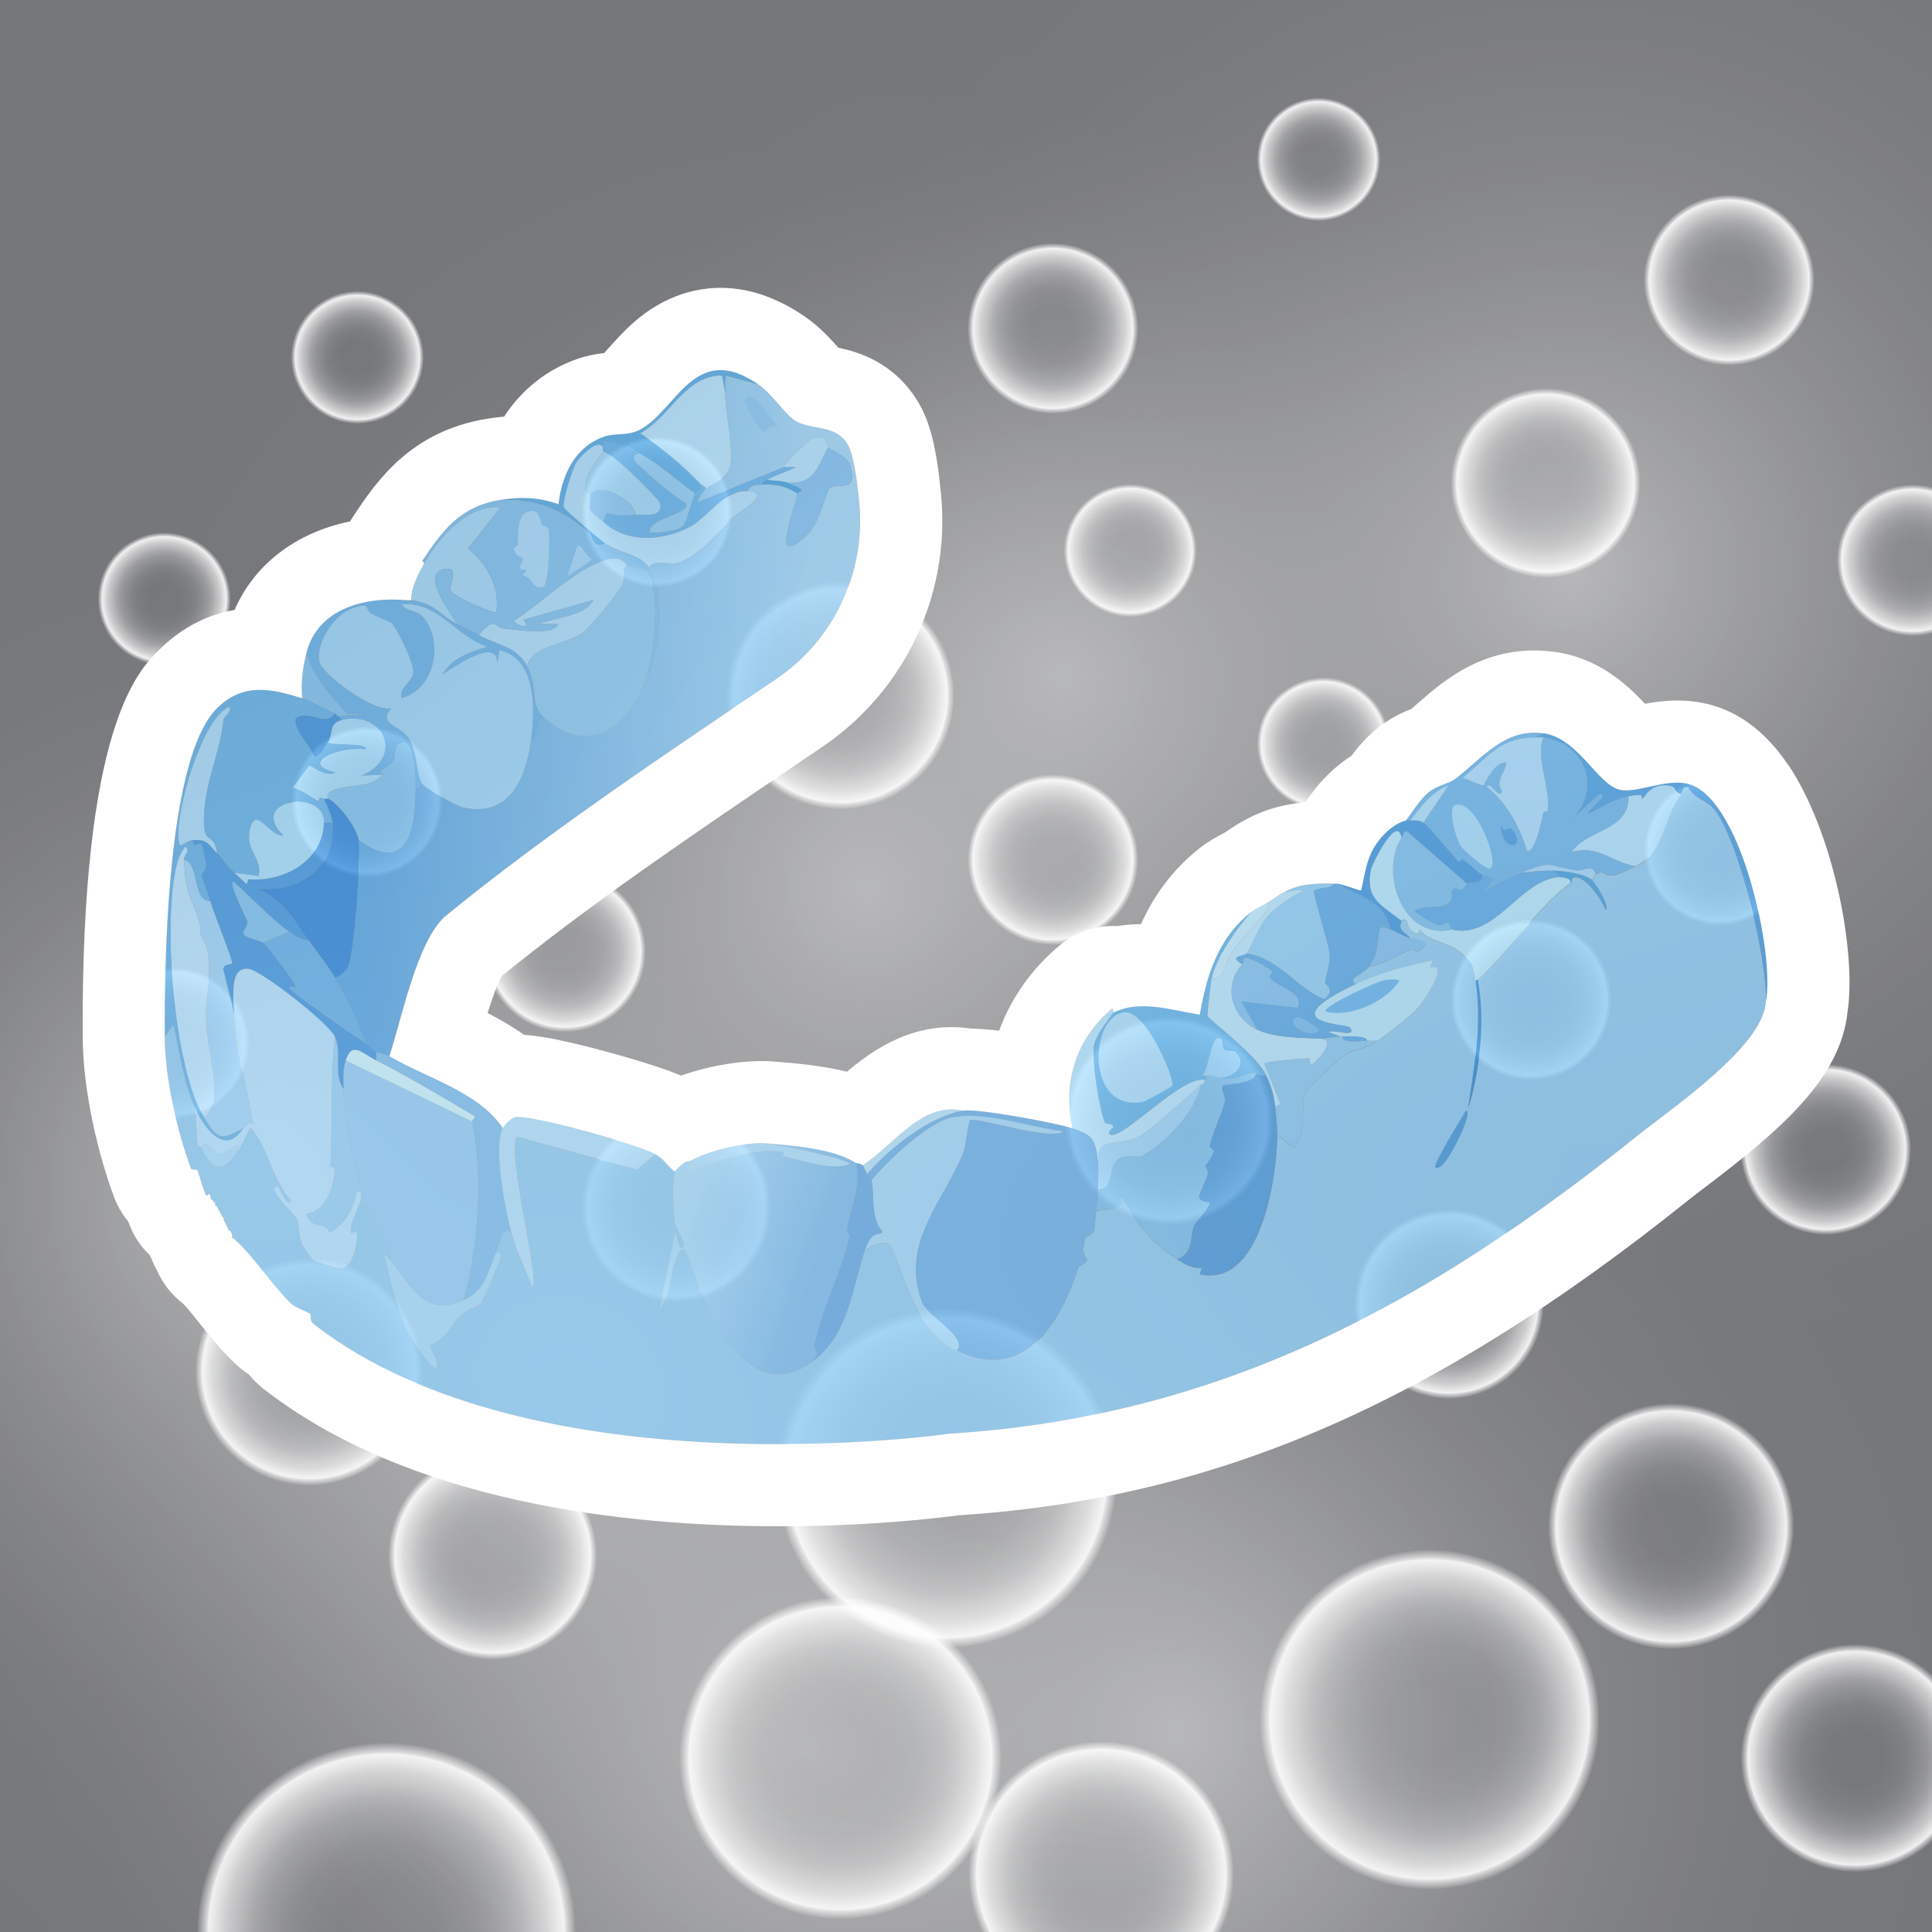 <svg xmlns="http://www.w3.org/2000/svg" xmlns:xlink="http://www.w3.org/1999/xlink" viewBox="0 0 400 400"><defs><style>      .cls-1 {        fill: #beeaff;      }      .cls-2 {        fill: #c6efff;      }      .cls-3 {        fill: url(#radial-gradient-3);      }      .cls-3, .cls-4, .cls-5, .cls-6, .cls-7, .cls-8, .cls-9, .cls-10, .cls-11, .cls-12, .cls-13, .cls-14, .cls-15, .cls-16, .cls-17, .cls-18, .cls-19, .cls-20, .cls-21, .cls-22, .cls-23, .cls-24, .cls-25, .cls-26, .cls-27, .cls-28, .cls-29, .cls-30, .cls-31, .cls-32, .cls-33, .cls-34, .cls-35, .cls-36 {        mix-blend-mode: overlay;      }      .cls-4 {        fill: url(#radial-gradient-2);      }      .cls-5 {        fill: url(#radial-gradient-5);      }      .cls-6 {        fill: url(#radial-gradient-6);      }      .cls-7 {        fill: url(#radial-gradient-4);      }      .cls-37 {        fill: #a6dafb;      }      .cls-38 {        fill: #9dd6fa;      }      .cls-39 {        fill: #82c1f0;      }      .cls-40 {        fill: #8ecbf4;      }      .cls-41 {        fill: #55a1e1;      }      .cls-42 {        fill: #4ea5e3;      }      .cls-43 {        fill: #b7e5ff;      }      .cls-44 {        fill: #6baee8;      }      .cls-45 {        fill: url(#radial-gradient-9);      }      .cls-46 {        fill: url(#radial-gradient-8);      }      .cls-47 {        fill: #b6e3ff;      }      .cls-48 {        fill: #89c7f4;      }      .cls-49 {        fill: #a9dcfc;      }      .cls-8 {        fill: url(#radial-gradient-7);      }      .cls-8, .cls-9, .cls-10, .cls-11, .cls-12, .cls-13, .cls-14, .cls-15, .cls-16, .cls-17, .cls-18, .cls-19, .cls-20, .cls-21, .cls-22, .cls-23, .cls-24, .cls-25, .cls-26, .cls-29, .cls-30, .cls-31, .cls-32, .cls-33, .cls-34, .cls-35, .cls-36 {        opacity: .89;      }      .cls-50 {        fill: #8ecaf3;      }      .cls-51 {        fill: #81c2f2;      }      .cls-52 {        fill: #82c2f4;      }      .cls-53 {        fill: #62aee9;      }      .cls-54 {        fill: #aedffe;      }      .cls-55 {        fill: #81c1f1;      }      .cls-56 {        fill: #9ed6fa;      }      .cls-57 {        fill: #8fccf5;      }      .cls-9 {        fill: url(#radial-gradient-12);      }      .cls-10 {        fill: url(#radial-gradient-25);      }      .cls-11 {        fill: url(#radial-gradient-51);      }      .cls-12 {        fill: url(#radial-gradient-41);      }      .cls-13 {        fill: url(#radial-gradient-46);      }      .cls-14 {        fill: url(#radial-gradient-56);      }      .cls-15 {        fill: url(#radial-gradient-20);      }      .cls-16 {        fill: url(#radial-gradient-35);      }      .cls-17 {        fill: url(#radial-gradient-36);      }      .cls-18 {        fill: url(#radial-gradient-30);      }      .cls-19 {        fill: url(#radial-gradient-61);      }      .cls-20 {        fill: url(#radial-gradient-66);      }      .cls-21 {        fill: url(#radial-gradient-71);      }      .cls-22 {        fill: url(#radial-gradient-76);      }      .cls-23 {        fill: url(#radial-gradient-96);      }      .cls-24 {        fill: url(#radial-gradient-91);      }      .cls-25 {        fill: url(#radial-gradient-86);      }      .cls-26 {        fill: url(#radial-gradient-81);      }      .cls-58 {        fill: #afdefc;      }      .cls-59 {        fill: #83c4f1;      }      .cls-60 {        fill: #a5dafc;      }      .cls-61 {        fill: #50a4e5;      }      .cls-62 {        isolation: isolate;      }      .cls-63 {        fill: #9fd7f9;      }      .cls-64 {        fill: #70b8ee;      }      .cls-65 {        fill: #69b5ec;      }      .cls-66 {        fill: #6ab3eb;      }      .cls-67 {        fill: #6eb9f2;      }      .cls-68 {        fill: #b3e3ff;      }      .cls-69 {        fill: #80c3f1;      }      .cls-70 {        fill: url(#radial-gradient-124);      }      .cls-71 {        fill: url(#radial-gradient-125);      }      .cls-72 {        fill: url(#radial-gradient-123);      }      .cls-73 {        fill: url(#radial-gradient-126);      }      .cls-74 {        fill: url(#radial-gradient-120);      }      .cls-75 {        fill: url(#radial-gradient-121);      }      .cls-76 {        fill: url(#radial-gradient-129);      }      .cls-77 {        fill: url(#radial-gradient-128);      }      .cls-78 {        fill: url(#radial-gradient-109);      }      .cls-79 {        fill: url(#radial-gradient-106);      }      .cls-80 {        fill: url(#radial-gradient-105);      }      .cls-81 {        fill: url(#radial-gradient-108);      }      .cls-82 {        fill: url(#radial-gradient-104);      }      .cls-83 {        fill: url(#radial-gradient-103);      }      .cls-84 {        fill: url(#radial-gradient-100);      }      .cls-85 {        fill: url(#radial-gradient-118);      }      .cls-86 {        fill: url(#radial-gradient-119);      }      .cls-87 {        fill: url(#radial-gradient-114);      }      .cls-88 {        fill: url(#radial-gradient-115);      }      .cls-89 {        fill: url(#radial-gradient-116);      }      .cls-90 {        fill: url(#radial-gradient-110);      }      .cls-91 {        fill: url(#radial-gradient-111);      }      .cls-92 {        fill: url(#radial-gradient-113);      }      .cls-93 {        fill: url(#radial-gradient-131);      }      .cls-94 {        fill: url(#radial-gradient-130);      }      .cls-95 {        fill: #6ab8ee;      }      .cls-27 {        fill: url(#radial-gradient);      }      .cls-96 {        fill: #a3d8fa;      }      .cls-97 {        fill: url(#New_Gradient_Swatch_copy_2);      }      .cls-98 {        fill: #3a94dc;      }      .cls-99 {        fill: #73b5ea;      }      .cls-100 {        fill: url(#radial-gradient-16);      }      .cls-101 {        fill: url(#radial-gradient-14);      }      .cls-102 {        fill: url(#radial-gradient-13);      }      .cls-103 {        fill: url(#radial-gradient-10);      }      .cls-104 {        fill: url(#radial-gradient-17);      }      .cls-105 {        fill: url(#radial-gradient-19);      }      .cls-106 {        fill: url(#radial-gradient-11);      }      .cls-107 {        fill: url(#radial-gradient-18);      }      .cls-108 {        fill: url(#radial-gradient-15);      }      .cls-109 {        fill: url(#radial-gradient-48);      }      .cls-110 {        fill: url(#radial-gradient-47);      }      .cls-111 {        fill: url(#radial-gradient-58);      }      .cls-112 {        fill: url(#radial-gradient-57);      }      .cls-113 {        fill: url(#radial-gradient-44);      }      .cls-114 {        fill: url(#radial-gradient-43);      }      .cls-115 {        fill: url(#radial-gradient-49);      }      .cls-116 {        fill: url(#radial-gradient-42);      }      .cls-117 {        fill: url(#radial-gradient-40);      }      .cls-118 {        fill: url(#radial-gradient-45);      }      .cls-119 {        fill: url(#radial-gradient-54);      }      .cls-120 {        fill: url(#radial-gradient-59);      }      .cls-121 {        fill: url(#radial-gradient-53);      }      .cls-122 {        fill: url(#radial-gradient-52);      }      .cls-123 {        fill: url(#radial-gradient-50);      }      .cls-124 {        fill: url(#radial-gradient-55);      }      .cls-125 {        fill: url(#radial-gradient-34);      }      .cls-126 {        fill: url(#radial-gradient-22);      }      .cls-127 {        fill: url(#radial-gradient-28);      }      .cls-128 {        fill: url(#radial-gradient-23);      }      .cls-129 {        fill: url(#radial-gradient-24);      }      .cls-130 {        fill: url(#radial-gradient-26);      }      .cls-131 {        fill: url(#radial-gradient-29);      }      .cls-132 {        fill: url(#radial-gradient-27);      }      .cls-133 {        fill: url(#radial-gradient-21);      }      .cls-134 {        fill: url(#radial-gradient-39);      }      .cls-135 {        fill: url(#radial-gradient-38);      }      .cls-136 {        fill: url(#radial-gradient-33);      }      .cls-137 {        fill: url(#radial-gradient-32);      }      .cls-138 {        fill: url(#radial-gradient-31);      }      .cls-139 {        fill: url(#radial-gradient-37);      }      .cls-140 {        fill: url(#radial-gradient-94);      }      .cls-141 {        fill: url(#radial-gradient-92);      }      .cls-142 {        fill: url(#radial-gradient-98);      }      .cls-143 {        fill: url(#radial-gradient-93);      }      .cls-144 {        fill: url(#radial-gradient-95);      }      .cls-145 {        fill: url(#radial-gradient-97);      }      .cls-146 {        fill: url(#radial-gradient-99);      }      .cls-147 {        fill: url(#radial-gradient-90);      }      .cls-148 {        fill: url(#radial-gradient-62);      }      .cls-149 {        fill: url(#radial-gradient-64);      }      .cls-150 {        fill: url(#radial-gradient-65);      }      .cls-151 {        fill: url(#radial-gradient-63);      }      .cls-152 {        fill: url(#radial-gradient-67);      }      .cls-153 {        fill: url(#radial-gradient-68);      }      .cls-154 {        fill: url(#radial-gradient-69);      }      .cls-155 {        fill: url(#radial-gradient-70);      }      .cls-156 {        fill: url(#radial-gradient-72);      }      .cls-157 {        fill: url(#radial-gradient-75);      }      .cls-158 {        fill: url(#radial-gradient-78);      }      .cls-159 {        fill: url(#radial-gradient-77);      }      .cls-160 {        fill: url(#radial-gradient-79);      }      .cls-161 {        fill: url(#radial-gradient-60);      }      .cls-162 {        fill: url(#radial-gradient-74);      }      .cls-163 {        fill: url(#radial-gradient-73);      }      .cls-164 {        fill: url(#radial-gradient-82);      }      .cls-165 {        fill: url(#radial-gradient-85);      }      .cls-166 {        fill: url(#radial-gradient-80);      }      .cls-167 {        fill: url(#radial-gradient-83);      }      .cls-168 {        fill: url(#radial-gradient-89);      }      .cls-169 {        fill: url(#radial-gradient-84);      }      .cls-170 {        fill: url(#radial-gradient-87);      }      .cls-171 {        fill: url(#radial-gradient-88);      }      .cls-172 {        fill: #60afeb;      }      .cls-173 {        fill: #fff;      }      .cls-174 {        fill: #aee0ff;      }      .cls-175 {        fill: #a7dafd;      }      .cls-176 {        fill: #4da0e3;      }      .cls-177 {        fill: #a7dbfc;      }      .cls-178 {        fill: #60aeec;      }      .cls-179 {        fill: #b4e2fd;      }      .cls-180 {        fill: #7ec2f1;      }      .cls-181 {        fill: #7bc0f2;      }      .cls-182 {        fill: #9ed4fa;      }      .cls-183 {        fill: #b4e4ff;      }      .cls-184 {        fill: #afe1fe;      }      .cls-185 {        fill: #83c5f2;      }      .cls-186 {        fill: #abddfd;      }      .cls-187 {        fill: url(#Degradado_sin_nombre_6);      }      .cls-188 {        fill: url(#Degradado_sin_nombre_5);      }      .cls-189 {        fill: #a3d5fb;      }      .cls-190 {        opacity: .82;      }      .cls-191 {        opacity: .77;      }      .cls-192 {        opacity: .59;      }      .cls-193 {        opacity: .48;      }      .cls-194 {        fill: #b0dffd;      }      .cls-195 {        fill: #76777a;      }      .cls-196 {        fill: #96cff7;      }      .cls-197 {        fill: #8bc8f4;      }      .cls-198 {        fill: #abdefe;      }      .cls-199 {        fill: #94cdf6;      }      .cls-200 {        fill: #68b4ed;      }      .cls-201 {        fill: #4698e2;      }      .cls-202 {        fill: #a2d8fa;      }      .cls-203 {        fill: #85c5f4;      }      .cls-204 {        fill: #4b9ee3;      }      .cls-205 {        fill: #b2dffe;      }      .cls-206 {        fill: #9fd8fa;      }      .cls-28 {        fill: url(#New_Gradient_Swatch_copy_22);      }      .cls-207 {        fill: #5caee9;      }      .cls-208 {        fill: #b3e5ff;      }      .cls-209 {        fill: #93cdf4;      }      .cls-210 {        fill: #4d9ee3;      }      .cls-211 {        fill: #82c3f0;      }      .cls-29 {        fill: url(#New_Gradient_Swatch_copy);      }      .cls-212 {        fill: #6db6ed;      }      .cls-213 {        fill: #92cff7;      }      .cls-214 {        fill: #398dde;      }      .cls-215 {        fill: #4f9fdf;      }      .cls-216 {        fill: #49a5e5;      }      .cls-217 {        fill: #a7defe;      }      .cls-218 {        fill: #98d3fc;      }      .cls-30 {        fill: url(#radial-gradient-117);      }      .cls-31 {        fill: url(#radial-gradient-112);      }      .cls-32 {        fill: url(#radial-gradient-107);      }      .cls-33 {        fill: url(#radial-gradient-102);      }      .cls-34 {        fill: url(#radial-gradient-101);      }      .cls-35 {        fill: url(#radial-gradient-122);      }      .cls-36 {        fill: url(#radial-gradient-127);      }      .cls-219 {        fill: #a3d7fb;      }      .cls-220 {        fill: #a4dcfd;      }      .wd-layer-slow,      .wd-layer-medium,      .wd-layer-fast {        animation-name: wd-bubbles-scroll;        animation-timing-function: linear;        animation-iteration-count: infinite;        transform-box: fill-box;        transform-origin: center;      }      .wd-layer-slow {        animation-duration: 60s;        animation-delay: -10s;      }      .wd-layer-medium {        animation-duration: 40s;        animation-delay: -5s;      }      .wd-layer-fast {        animation-duration: 25s;        animation-delay: -3s;      }      .wd-bubble-instance {        mix-blend-mode: screen;      }      @keyframes wd-bubbles-scroll {        0% {          transform: translateY(400px);        }        100% {          transform: translateY(-400px);        }      }    </style><radialGradient id="radial-gradient" cx="314.59" cy="253.28" fx="314.59" fy="253.28" r="133.24" gradientTransform="translate(-33.23 454.45) rotate(-90)" gradientUnits="userSpaceOnUse"><stop offset="0" stop-color="#fff"></stop><stop offset=".03" stop-color="#fff" stop-opacity=".94"></stop><stop offset=".14" stop-color="#fff" stop-opacity=".72"></stop><stop offset=".26" stop-color="#fff" stop-opacity=".53"></stop><stop offset=".37" stop-color="#fff" stop-opacity=".37"></stop><stop offset=".49" stop-color="#fff" stop-opacity=".23"></stop><stop offset=".61" stop-color="#fff" stop-opacity=".13"></stop><stop offset=".73" stop-color="#fff" stop-opacity=".06"></stop><stop offset=".86" stop-color="#fff" stop-opacity=".01"></stop><stop offset="1" stop-color="#fff" stop-opacity="0"></stop></radialGradient><radialGradient id="radial-gradient-2" cx="210.99" cy="86.41" fx="210.99" fy="86.41" r="133.24" xlink:href="#radial-gradient"></radialGradient><radialGradient id="radial-gradient-3" cx="93.05" cy="200.24" fx="93.05" fy="200.24" r="168.79" xlink:href="#radial-gradient"></radialGradient><radialGradient id="radial-gradient-4" cx="96.06" cy="276.83" fx="96.06" fy="276.83" r="168.79" xlink:href="#radial-gradient"></radialGradient><radialGradient id="radial-gradient-5" cx="166.54" cy="150.62" fx="166.54" fy="150.62" r="168.79" xlink:href="#radial-gradient"></radialGradient><radialGradient id="radial-gradient-6" cx="270.48" cy="212.65" fx="270.48" fy="212.65" r="168.79" xlink:href="#radial-gradient"></radialGradient><radialGradient id="New_Gradient_Swatch_copy_22" data-name="New Gradient Swatch copy 22" cx="336.64" cy="358.02" fx="336.64" fy="358.02" r="168.79" gradientTransform="translate(-33.23 454.45) rotate(-90)" gradientUnits="userSpaceOnUse"><stop offset="0" stop-color="#fff"></stop><stop offset=".03" stop-color="#fff" stop-opacity=".94"></stop><stop offset=".14" stop-color="#fff" stop-opacity=".72"></stop><stop offset=".26" stop-color="#fff" stop-opacity=".53"></stop><stop offset=".37" stop-color="#fff" stop-opacity=".37"></stop><stop offset=".49" stop-color="#fff" stop-opacity=".23"></stop><stop offset=".61" stop-color="#fff" stop-opacity=".13"></stop><stop offset=".73" stop-color="#fff" stop-opacity=".06"></stop><stop offset=".86" stop-color="#fff" stop-opacity=".01"></stop><stop offset="1" stop-color="#fff" stop-opacity="0"></stop></radialGradient><radialGradient id="radial-gradient-7" cx="123.31" cy="102.86" fx="123.31" fy="102.86" r="12.7" gradientUnits="userSpaceOnUse"><stop offset="0" stop-color="#fff" stop-opacity="0"></stop><stop offset=".24" stop-color="#fff" stop-opacity="0"></stop><stop offset=".37" stop-color="#fff" stop-opacity=".04"></stop><stop offset=".47" stop-color="#fff" stop-opacity=".09"></stop><stop offset=".55" stop-color="#fff" stop-opacity=".17"></stop><stop offset=".63" stop-color="#fff" stop-opacity=".26"></stop><stop offset=".7" stop-color="#fff" stop-opacity=".38"></stop><stop offset=".76" stop-color="#fff" stop-opacity=".53"></stop><stop offset=".83" stop-color="#fff" stop-opacity=".69"></stop><stop offset=".88" stop-color="#fff" stop-opacity=".87"></stop><stop offset=".92" stop-color="#fff"></stop><stop offset=".93" stop-color="#fff" stop-opacity=".77"></stop><stop offset=".97" stop-color="#fff" stop-opacity=".18"></stop><stop offset=".98" stop-color="#fff" stop-opacity="0"></stop></radialGradient><radialGradient id="radial-gradient-8" cx="3012.93" cy="938.33" fx="3012.93" fy="938.33" r=".95" gradientTransform="translate(-5452.38 -12654.46) scale(1.85 13.59)" gradientUnits="userSpaceOnUse"><stop offset="0" stop-color="#fff"></stop><stop offset=".04" stop-color="#fff" stop-opacity=".87"></stop><stop offset=".1" stop-color="#fff" stop-opacity=".69"></stop><stop offset=".17" stop-color="#fff" stop-opacity=".53"></stop><stop offset=".24" stop-color="#fff" stop-opacity=".38"></stop><stop offset=".31" stop-color="#fff" stop-opacity=".26"></stop><stop offset=".4" stop-color="#fff" stop-opacity=".17"></stop><stop offset=".49" stop-color="#fff" stop-opacity=".09"></stop><stop offset=".6" stop-color="#fff" stop-opacity=".04"></stop><stop offset=".73" stop-color="#fff" stop-opacity="0"></stop><stop offset="1" stop-color="#fff" stop-opacity="0"></stop></radialGradient><radialGradient id="radial-gradient-9" cx="9505.13" cy="1606.28" fx="9505.13" fy="1606.28" r=".95" gradientTransform="translate(21945.34 -17490.28) rotate(90) scale(1.85 13.59)" xlink:href="#radial-gradient-8"></radialGradient><radialGradient id="radial-gradient-10" cx="6193.91" cy="4128.89" fx="6193.91" fy="4128.89" gradientTransform="translate(56218.76 -11364.53) rotate(90) scale(1.85 13.59)" xlink:href="#radial-gradient-8"></radialGradient><radialGradient id="radial-gradient-11" cx="11006.91" cy="-5151.78" fx="11006.91" fy="-5151.78" r=".95" gradientTransform="translate(20484.32 -69900.47) rotate(-180) scale(1.85 13.59)" xlink:href="#radial-gradient-8"></radialGradient><radialGradient id="radial-gradient-12" cx="200.72" cy="301.36" fx="200.72" fy="301.36" r="21.86" xlink:href="#radial-gradient-7"></radialGradient><radialGradient id="radial-gradient-13" cx="3054.08" cy="1159.13" fx="3054.08" fy="1159.13" r="1.63" gradientTransform="translate(-5452.38 -15462.09) scale(1.85 13.59)" xlink:href="#radial-gradient-8"></radialGradient><radialGradient id="radial-gradient-14" cx="9609.06" cy="1518.86" fx="9609.06" fy="1518.86" r="1.63" gradientTransform="translate(20833.72 -17490.28) rotate(90) scale(1.85 13.59)" xlink:href="#radial-gradient-8"></radialGradient><radialGradient id="radial-gradient-15" cx="6296.5" cy="4223.2" fx="6296.5" fy="4223.2" r="1.63" gradientTransform="translate(57576.28 -11362.04) rotate(90) scale(1.85 13.59)" xlink:href="#radial-gradient-8"></radialGradient><radialGradient id="radial-gradient-16" cx="11051.31" cy="-5369.72" fx="11051.31" fy="-5369.72" r="1.63" gradientTransform="translate(20642.58 -72669.31) rotate(-180) scale(1.85 13.59)" xlink:href="#radial-gradient-8"></radialGradient><radialGradient id="New_Gradient_Swatch_copy" data-name="New Gradient Swatch copy" cx="383.57" cy="116" fx="383.57" fy="116" r="21.86" gradientUnits="userSpaceOnUse"><stop offset="0" stop-color="#fff" stop-opacity="0"></stop><stop offset=".24" stop-color="#fff" stop-opacity="0"></stop><stop offset=".37" stop-color="#fff" stop-opacity=".04"></stop><stop offset=".47" stop-color="#fff" stop-opacity=".09"></stop><stop offset=".55" stop-color="#fff" stop-opacity=".17"></stop><stop offset=".63" stop-color="#fff" stop-opacity=".26"></stop><stop offset=".7" stop-color="#fff" stop-opacity=".38"></stop><stop offset=".76" stop-color="#fff" stop-opacity=".53"></stop><stop offset=".83" stop-color="#fff" stop-opacity=".69"></stop><stop offset=".88" stop-color="#fff" stop-opacity=".87"></stop><stop offset=".92" stop-color="#fff"></stop><stop offset=".93" stop-color="#fff" stop-opacity=".77"></stop><stop offset=".97" stop-color="#fff" stop-opacity=".18"></stop><stop offset=".98" stop-color="#fff" stop-opacity="0"></stop></radialGradient><radialGradient id="radial-gradient-17" cx="3152.92" cy="946.27" fx="3152.92" fy="946.27" r="1.63" gradientTransform="translate(-5452.38 -12755.38) scale(1.85 13.59)" xlink:href="#radial-gradient-8"></radialGradient><radialGradient id="radial-gradient-18" cx="9508.87" cy="1308.87" fx="9508.87" fy="1308.87" r="1.63" gradientTransform="translate(18163.54 -17490.28) rotate(90) scale(1.85 13.59)" xlink:href="#radial-gradient-8"></radialGradient><radialGradient id="radial-gradient-19" cx="6295.54" cy="3924.2" fx="6295.54" fy="3924.2" r="1.63" gradientTransform="translate(53696.73 -11545.63) rotate(90) scale(1.85 13.59)" xlink:href="#radial-gradient-8"></radialGradient><radialGradient id="New_Gradient_Swatch_copy_2" data-name="New Gradient Swatch copy 2" cx="10910.57" cy="-5367.69" fx="10910.57" fy="-5367.69" r="1.63" gradientTransform="translate(20565.07 -72827.07) rotate(-180) scale(1.85 13.59)" gradientUnits="userSpaceOnUse"><stop offset="0" stop-color="#fff"></stop><stop offset=".04" stop-color="#fff" stop-opacity=".87"></stop><stop offset=".1" stop-color="#fff" stop-opacity=".69"></stop><stop offset=".17" stop-color="#fff" stop-opacity=".53"></stop><stop offset=".24" stop-color="#fff" stop-opacity=".38"></stop><stop offset=".31" stop-color="#fff" stop-opacity=".26"></stop><stop offset=".4" stop-color="#fff" stop-opacity=".17"></stop><stop offset=".49" stop-color="#fff" stop-opacity=".09"></stop><stop offset=".6" stop-color="#fff" stop-opacity=".04"></stop><stop offset=".73" stop-color="#fff" stop-opacity="0"></stop><stop offset="1" stop-color="#fff" stop-opacity="0"></stop></radialGradient><radialGradient id="radial-gradient-20" cx="98.23" cy="22.48" fx="98.23" fy="22.48" r="10.44" xlink:href="#radial-gradient-7"></radialGradient><radialGradient id="radial-gradient-21" cx="2999.54" cy="847.79" fx="2999.54" fy="847.79" r=".78" gradientTransform="translate(-5452.38 -11503.18) scale(1.85 13.59)" xlink:href="#radial-gradient-8"></radialGradient><radialGradient id="radial-gradient-22" cx="9462.52" cy="1634.72" fx="9462.52" fy="1634.72" r=".78" gradientTransform="translate(22306.94 -17490.28) rotate(90) scale(1.85 13.59)" xlink:href="#radial-gradient-8"></radialGradient><radialGradient id="radial-gradient-23" cx="6154.32" cy="4084.98" fx="6154.32" fy="4084.98" r=".78" gradientTransform="translate(55597.37 -11370.11) rotate(90) scale(1.85 13.59)" xlink:href="#radial-gradient-8"></radialGradient><radialGradient id="radial-gradient-24" cx="10986.24" cy="-5067.65" fx="10986.24" fy="-5067.65" r=".78" gradientTransform="translate(20421.32 -68836.29) rotate(-180) scale(1.85 13.59)" xlink:href="#radial-gradient-8"></radialGradient><radialGradient id="radial-gradient-25" cx="31.85" cy="34.71" fx="31.85" fy="34.71" r="14.59" xlink:href="#radial-gradient-7"></radialGradient><radialGradient id="radial-gradient-26" cx="2963.35" cy="858.6" fx="2963.35" fy="858.6" r="1.09" gradientTransform="translate(-5452.38 -11640.55) scale(1.85 13.59)" xlink:href="#radial-gradient-8"></radialGradient><radialGradient id="radial-gradient-27" cx="9467.6" cy="1711.62" fx="9467.6" fy="1711.62" r="1.09" gradientTransform="translate(23284.75 -17490.28) rotate(90) scale(1.85 13.59)" xlink:href="#radial-gradient-8"></radialGradient><radialGradient id="radial-gradient-28" cx="6132.32" cy="4146.99" fx="6132.32" fy="4146.99" r="1.09" gradientTransform="translate(56372.96 -11320.01) rotate(90) scale(1.85 13.59)" xlink:href="#radial-gradient-8"></radialGradient><radialGradient id="radial-gradient-29" cx="11015.43" cy="-5020.91" fx="11015.43" fy="-5020.91" r="1.09" gradientTransform="translate(20408.36 -68191.9) rotate(-180) scale(1.85 13.59)" xlink:href="#radial-gradient-8"></radialGradient><radialGradient id="radial-gradient-30" cx="212.58" cy="45.7" fx="212.58" fy="45.7" r="21.86" xlink:href="#radial-gradient-7"></radialGradient><radialGradient id="radial-gradient-31" cx="3060.49" cy="865.54" fx="3060.49" fy="865.54" r="1.63" gradientTransform="translate(-5452.38 -11728.82) scale(1.85 13.59)" xlink:href="#radial-gradient-8"></radialGradient><radialGradient id="radial-gradient-32" cx="9470.87" cy="1505.24" fx="9470.87" fy="1505.24" r="1.63" gradientTransform="translate(20660.51 -17490.28) rotate(90) scale(1.85 13.59)" xlink:href="#radial-gradient-8"></radialGradient><radialGradient id="radial-gradient-33" cx="6203.32" cy="4005.97" fx="6203.32" fy="4005.97" r="1.63" gradientTransform="translate(54636.67 -11445.31) rotate(90) scale(1.85 13.59)" xlink:href="#radial-gradient-8"></radialGradient><radialGradient id="radial-gradient-34" cx="10949.05" cy="-5171.75" fx="10949.05" fy="-5171.75" r="1.63" gradientTransform="translate(20465.27 -70235.23) rotate(-180) scale(1.85 13.59)" xlink:href="#radial-gradient-8"></radialGradient><radialGradient id="radial-gradient-35" cx="154.31" cy="-17.95" fx="154.31" fy="-17.95" r="21.86" xlink:href="#radial-gradient-7"></radialGradient><radialGradient id="radial-gradient-36" cx="147.52" cy="184.08" fx="147.52" fy="184.08" r="9.46" xlink:href="#radial-gradient-7"></radialGradient><radialGradient id="radial-gradient-37" cx="3026.26" cy="1034.15" fx="3026.26" fy="1034.15" r=".7" gradientTransform="translate(-5452.38 -13872.8) scale(1.85 13.59)" xlink:href="#radial-gradient-8"></radialGradient><radialGradient id="radial-gradient-38" cx="9550.23" cy="1577.96" fx="9550.23" fy="1577.96" r=".7" gradientTransform="translate(21585.16 -17490.28) rotate(90) scale(1.85 13.59)" xlink:href="#radial-gradient-8"></radialGradient><radialGradient id="radial-gradient-39" cx="6235.23" cy="4176.61" fx="6235.23" fy="4176.61" r=".7" gradientTransform="translate(56891.79 -11357.53) rotate(90) scale(1.85 13.59)" xlink:href="#radial-gradient-8"></radialGradient><radialGradient id="radial-gradient-40" cx="11029.38" cy="-5239.56" fx="11029.38" fy="-5239.56" r=".7" gradientTransform="translate(20550.55 -71009.66) rotate(-180) scale(1.85 13.59)" xlink:href="#radial-gradient-8"></radialGradient><radialGradient id="radial-gradient-41" cx="90.74" cy="187.8" fx="90.74" fy="187.8" r="9.46" xlink:href="#radial-gradient-7"></radialGradient><radialGradient id="radial-gradient-42" cx="2995.57" cy="1038.41" fx="2995.57" fy="1038.41" r=".7" gradientTransform="translate(-5452.38 -13927.06) scale(1.85 13.59)" xlink:href="#radial-gradient-8"></radialGradient><radialGradient id="radial-gradient-43" cx="9552.24" cy="1643.16" fx="9552.24" fy="1643.16" r=".7" gradientTransform="translate(22414.28 -17490.28) rotate(90) scale(1.85 13.59)" xlink:href="#radial-gradient-8"></radialGradient><radialGradient id="radial-gradient-44" cx="6214.95" cy="4225.73" fx="6214.95" fy="4225.73" r=".7" gradientTransform="translate(57502.43 -11316.3) rotate(90) scale(1.85 13.59)" xlink:href="#radial-gradient-8"></radialGradient><radialGradient id="radial-gradient-45" cx="11052.5" cy="-5196.47" fx="11052.5" fy="-5196.47" r=".7" gradientTransform="translate(20536.54 -70420.51) rotate(-180) scale(1.85 13.59)" xlink:href="#radial-gradient-8"></radialGradient><radialGradient id="radial-gradient-46" cx="108.15" cy="381.15" fx="108.15" fy="381.15" r="12.7" xlink:href="#radial-gradient-7"></radialGradient><radialGradient id="radial-gradient-47" cx="3004.73" cy="1257.92" fx="3004.73" fy="1257.92" r=".95" gradientTransform="translate(-5452.38 -16718.27) scale(1.85 13.59)" xlink:href="#radial-gradient-8"></radialGradient><radialGradient id="radial-gradient-48" cx="9655.56" cy="1623.7" fx="9655.56" fy="1623.7" r=".95" gradientTransform="translate(22166.76 -17490.28) rotate(90) scale(1.85 13.59)" xlink:href="#radial-gradient-8"></radialGradient><radialGradient id="radial-gradient-49" cx="6294.49" cy="4367.19" fx="6294.49" fy="4367.19" r=".95" gradientTransform="translate(59441.21 -11272.3) rotate(90) scale(1.85 13.59)" xlink:href="#radial-gradient-8"></radialGradient><radialGradient id="radial-gradient-50" cx="11119.08" cy="-5365.45" fx="11119.08" fy="-5365.45" r=".95" gradientTransform="translate(20676.67 -72525.22) rotate(-180) scale(1.85 13.59)" xlink:href="#radial-gradient-8"></radialGradient><radialGradient id="radial-gradient-51" cx="23.74" cy="364.1" fx="23.74" fy="364.1" xlink:href="#radial-gradient-7"></radialGradient><radialGradient id="radial-gradient-52" cx="2959.1" cy="1238.34" fx="2959.1" fy="1238.34" r=".95" gradientTransform="translate(-5452.38 -16469.25) scale(1.85 13.59)" xlink:href="#radial-gradient-8"></radialGradient><radialGradient id="radial-gradient-53" cx="9646.34" cy="1720.63" fx="9646.34" fy="1720.63" r=".95" gradientTransform="translate(23399.33 -17490.28) rotate(90) scale(1.85 13.59)" xlink:href="#radial-gradient-8"></radialGradient><radialGradient id="radial-gradient-54" cx="6255.71" cy="4421.88" fx="6255.71" fy="4421.88" r=".95" gradientTransform="translate(60099.91 -11217.61) rotate(90) scale(1.85 13.59)" xlink:href="#radial-gradient-8"></radialGradient><radialGradient id="radial-gradient-55" cx="11144.82" cy="-5283.06" fx="11144.82" fy="-5283.06" r=".95" gradientTransform="translate(20639.89 -71422.88) rotate(-180) scale(1.85 13.59)" xlink:href="#radial-gradient-8"></radialGradient><radialGradient id="radial-gradient-56" cx="293.87" cy="328.75" fx="293.87" fy="328.75" xlink:href="#radial-gradient-7"></radialGradient><radialGradient id="radial-gradient-57" cx="3105.12" cy="1197.74" fx="3105.12" fy="1197.74" gradientTransform="translate(-5452.38 -15953.06) scale(1.85 13.59)" xlink:href="#radial-gradient-8"></radialGradient><radialGradient id="radial-gradient-58" cx="9627.24" cy="1410.42" fx="9627.24" fy="1410.42" r=".95" gradientTransform="translate(19454.76 -17490.28) rotate(90) scale(1.85 13.59)" xlink:href="#radial-gradient-8"></radialGradient><radialGradient id="radial-gradient-59" cx="6345.45" cy="4173.82" fx="6345.45" fy="4173.82" r=".95" gradientTransform="translate(56999.8 -11418.97) rotate(90) scale(1.85 13.59)" xlink:href="#radial-gradient-8"></radialGradient><radialGradient id="radial-gradient-60" cx="11028.06" cy="-5473.71" fx="11028.06" fy="-5473.71" r=".95" gradientTransform="translate(20694.01 -74048.48) rotate(-180) scale(1.85 13.59)" xlink:href="#radial-gradient-8"></radialGradient><radialGradient id="radial-gradient-61" cx="248.03" cy="153.94" fx="248.03" fy="153.94" r="12.7" xlink:href="#radial-gradient-7"></radialGradient><radialGradient id="radial-gradient-62" cx="3080.34" cy="997" fx="3080.34" fy="997" r=".95" gradientTransform="translate(-5452.38 -13400.45) scale(1.85 13.59)" xlink:href="#radial-gradient-8"></radialGradient><radialGradient id="radial-gradient-63" cx="9532.75" cy="1463.06" fx="9532.75" fy="1463.06" r=".95" gradientTransform="translate(20124.1 -17490.28) rotate(90) scale(1.85 13.59)" xlink:href="#radial-gradient-8"></radialGradient><radialGradient id="radial-gradient-64" cx="6261.11" cy="4069.1" fx="6261.11" fy="4069.1" r=".95" gradientTransform="translate(55531.1 -11437.76) rotate(90) scale(1.85 13.59)" xlink:href="#radial-gradient-8"></radialGradient><radialGradient id="radial-gradient-65" cx="10978.77" cy="-5294.54" fx="10978.77" fy="-5294.54" r=".95" gradientTransform="translate(20556.98 -71789) rotate(-180) scale(1.85 13.59)" xlink:href="#radial-gradient-8"></radialGradient><radialGradient id="radial-gradient-66" cx="67.28" cy="66.34" fx="67.28" fy="66.34" r="12.7" xlink:href="#radial-gradient-7"></radialGradient><radialGradient id="radial-gradient-67" cx="2982.64" cy="896.4" fx="2982.64" fy="896.4" r=".95" gradientTransform="translate(-5452.38 -12121.25) scale(1.85 13.59)" xlink:href="#radial-gradient-8"></radialGradient><radialGradient id="radial-gradient-68" cx="9485.39" cy="1670.63" fx="9485.39" fy="1670.63" r=".95" gradientTransform="translate(22763.59 -17490.28) rotate(90) scale(1.85 13.59)" xlink:href="#radial-gradient-8"></radialGradient><radialGradient id="radial-gradient-69" cx="6158.54" cy="4144.74" fx="6158.54" fy="4144.74" r=".95" gradientTransform="translate(56378.08 -11335.6) rotate(90) scale(1.85 13.59)" xlink:href="#radial-gradient-8"></radialGradient><radialGradient id="radial-gradient-70" cx="11014.37" cy="-5076.62" fx="11014.37" fy="-5076.62" r=".95" gradientTransform="translate(20442.09 -68915.92) rotate(-180) scale(1.85 13.59)" xlink:href="#radial-gradient-8"></radialGradient><radialGradient id="radial-gradient-71" cx="20.88" cy="177.02" fx="20.88" fy="177.02" r="23.23" xlink:href="#radial-gradient-7"></radialGradient><radialGradient id="radial-gradient-72" cx="2956.76" cy="1015.27" fx="2956.76" fy="1015.27" r="1.73" gradientTransform="translate(-5452.38 -13632.76) scale(1.85 13.59)" xlink:href="#radial-gradient-8"></radialGradient><radialGradient id="radial-gradient-73" cx="9541.35" cy="1725.61" fx="9541.35" fy="1725.61" r="1.73" gradientTransform="translate(23462.6 -17490.28) rotate(90) scale(1.85 13.59)" xlink:href="#radial-gradient-8"></radialGradient><radialGradient id="radial-gradient-74" cx="6179.81" cy="4267.67" fx="6179.81" fy="4267.67" r="1.73" gradientTransform="translate(58000.33 -11271.44) rotate(90) scale(1.85 13.59)" xlink:href="#radial-gradient-8"></radialGradient><radialGradient id="radial-gradient-75" cx="11072.23" cy="-5121.81" fx="11072.23" fy="-5121.81" r="1.73" gradientTransform="translate(20501.26 -69426.28) rotate(-180) scale(1.85 13.59)" xlink:href="#radial-gradient-8"></radialGradient><radialGradient id="radial-gradient-76" cx="345.94" cy="370.58" fx="345.94" fy="370.58" r="6.21" xlink:href="#radial-gradient-7"></radialGradient><radialGradient id="radial-gradient-77" cx="3133.76" cy="1250.85" fx="3133.76" fy="1250.85" r=".46" gradientTransform="translate(-5452.38 -16628.38) scale(1.85 13.59)" xlink:href="#radial-gradient-8"></radialGradient><radialGradient id="radial-gradient-78" cx="9652.23" cy="1349.58" fx="9652.23" fy="1349.58" r=".46" gradientTransform="translate(18681.14 -17490.28) rotate(90) scale(1.85 13.59)" xlink:href="#radial-gradient-8"></radialGradient><radialGradient id="radial-gradient-79" cx="6383.37" cy="4168.36" fx="6383.37" fy="4168.36" r=".46" gradientTransform="translate(56978.51 -11442.89) rotate(90) scale(1.85 13.59)" xlink:href="#radial-gradient-8"></radialGradient><radialGradient id="radial-gradient-80" cx="11025.49" cy="-5554.28" fx="11025.49" fy="-5554.28" r=".46" gradientTransform="translate(20742.23 -75096.95) rotate(-180) scale(1.85 13.59)" xlink:href="#radial-gradient-8"></radialGradient><radialGradient id="radial-gradient-81" cx="37.91" cy="117.69" fx="37.91" fy="117.69" r="6.21" xlink:href="#radial-gradient-7"></radialGradient><radialGradient id="radial-gradient-82" cx="2967.25" cy="960.43" fx="2967.25" fy="960.43" r=".46" gradientTransform="translate(-5452.38 -12935.46) scale(1.85 13.59)" xlink:href="#radial-gradient-8"></radialGradient><radialGradient id="radial-gradient-83" cx="9515.53" cy="1703.32" fx="9515.53" fy="1703.32" r=".46" gradientTransform="translate(23179.2 -17490.28) rotate(90) scale(1.85 13.59)" xlink:href="#radial-gradient-8"></radialGradient><radialGradient id="radial-gradient-84" cx="6168.97" cy="4213.13" fx="6168.97" fy="4213.13" r=".46" gradientTransform="translate(57278.78 -11299.15) rotate(90) scale(1.85 13.59)" xlink:href="#radial-gradient-8"></radialGradient><radialGradient id="radial-gradient-85" cx="11046.56" cy="-5098.79" fx="11046.56" fy="-5098.79" r=".46" gradientTransform="translate(20473.18 -69161.31) rotate(-180) scale(1.85 13.59)" xlink:href="#radial-gradient-8"></radialGradient><radialGradient id="radial-gradient-86" cx="17.01" cy="243.83" fx="17.01" fy="243.83" r="6.21" xlink:href="#radial-gradient-7"></radialGradient><radialGradient id="radial-gradient-87" cx="2955.95" cy="1105.3" fx="2955.95" fy="1105.3" r=".46" gradientTransform="translate(-5452.38 -14777.51) scale(1.85 13.59)" xlink:href="#radial-gradient-8"></radialGradient><radialGradient id="radial-gradient-88" cx="9583.72" cy="1727.32" fx="9583.72" fy="1727.32" r=".46" gradientTransform="translate(23484.43 -17490.28) rotate(90) scale(1.85 13.59)" xlink:href="#radial-gradient-8"></radialGradient><radialGradient id="radial-gradient-89" cx="6209.2" cy="4332.54" fx="6209.2" fy="4332.54" r=".46" gradientTransform="translate(58880.22 -11247.42) rotate(90) scale(1.85 13.59)" xlink:href="#radial-gradient-8"></radialGradient><radialGradient id="radial-gradient-90" cx="11102.77" cy="-5184.25" fx="11102.77" fy="-5184.25" r=".46" gradientTransform="translate(20556.26 -70196.28) rotate(-180) scale(1.85 13.59)" xlink:href="#radial-gradient-8"></radialGradient><radialGradient id="radial-gradient-91" cx="216.64" cy="158.27" fx="216.64" fy="158.27" r="6.21" xlink:href="#radial-gradient-7"></radialGradient><radialGradient id="radial-gradient-92" cx="3063.86" cy="1007.03" fx="3063.86" fy="1007.03" r=".46" gradientTransform="translate(-5452.38 -13528.04) scale(1.85 13.59)" xlink:href="#radial-gradient-8"></radialGradient><radialGradient id="radial-gradient-93" cx="9537.47" cy="1498.07" fx="9537.47" fy="1498.07" r=".46" gradientTransform="translate(20569.28 -17490.28) rotate(90) scale(1.85 13.59)" xlink:href="#radial-gradient-8"></radialGradient><radialGradient id="radial-gradient-94" cx="6252.8" cy="4100.95" fx="6252.8" fy="4100.95" r=".46" gradientTransform="translate(55933.35 -11413.64) rotate(90) scale(1.85 13.59)" xlink:href="#radial-gradient-8"></radialGradient><radialGradient id="radial-gradient-95" cx="10993.76" cy="-5276.88" fx="10993.76" fy="-5276.88" r=".46" gradientTransform="translate(20554.23 -71540.32) rotate(-180) scale(1.85 13.59)" xlink:href="#radial-gradient-8"></radialGradient><radialGradient id="radial-gradient-96" cx="268.96" cy="83.58" fx="268.96" fy="83.58" r="6.21" xlink:href="#radial-gradient-7"></radialGradient><radialGradient id="radial-gradient-97" cx="3092.14" cy="921.26" fx="3092.14" fy="921.26" r=".46" gradientTransform="translate(-5452.38 -12437.41) scale(1.85 13.59)" xlink:href="#radial-gradient-8"></radialGradient><radialGradient id="radial-gradient-98" cx="9497.1" cy="1437.99" fx="9497.1" fy="1437.99" r=".46" gradientTransform="translate(19805.31 -17490.28) rotate(90) scale(1.85 13.59)" xlink:href="#radial-gradient-8"></radialGradient><radialGradient id="radial-gradient-99" cx="6244.25" cy="3997.82" fx="6244.25" fy="3997.82" r=".46" gradientTransform="translate(54584.47 -11472.51) rotate(90) scale(1.85 13.59)" xlink:href="#radial-gradient-8"></radialGradient><radialGradient id="radial-gradient-100" cx="10945.22" cy="-5258.71" fx="10945.22" fy="-5258.71" r=".46" gradientTransform="translate(20516.74 -71368.2) rotate(-180) scale(1.85 13.59)" xlink:href="#radial-gradient-8"></radialGradient><radialGradient id="radial-gradient-101" cx="237.2" cy="-4.4" fx="237.2" fy="-4.4" r="6.21" xlink:href="#radial-gradient-7"></radialGradient><radialGradient id="radial-gradient-102" cx="339.27" cy="55.77" fx="339.27" fy="55.77" r="6.21" xlink:href="#radial-gradient-7"></radialGradient><radialGradient id="radial-gradient-103" cx="3130.15" cy="889.33" fx="3130.15" fy="889.33" r=".46" gradientTransform="translate(-5452.38 -12031.37) scale(1.85 13.59)" xlink:href="#radial-gradient-8"></radialGradient><radialGradient id="radial-gradient-104" cx="9482.07" cy="1357.23" fx="9482.07" fy="1357.23" r=".46" gradientTransform="translate(18778.46 -17490.28) rotate(90) scale(1.85 13.59)" xlink:href="#radial-gradient-8"></radialGradient><radialGradient id="radial-gradient-105" cx="6260.5" cy="3918.13" fx="6260.5" fy="3918.13" r=".46" gradientTransform="translate(53572.19 -11530.38) rotate(90) scale(1.85 13.59)" xlink:href="#radial-gradient-8"></radialGradient><radialGradient id="radial-gradient-106" cx="10907.71" cy="-5293.23" fx="10907.71" fy="-5293.23" r=".46" gradientTransform="translate(20517.67 -71865.04) rotate(-180) scale(1.85 13.59)" xlink:href="#radial-gradient-8"></radialGradient><radialGradient id="radial-gradient-107" cx="384.35" cy="238.84" fx="384.35" fy="238.84" r="6.21" xlink:href="#radial-gradient-7"></radialGradient><radialGradient id="radial-gradient-108" cx="3154.52" cy="1099.56" fx="3154.52" fy="1099.56" r=".46" gradientTransform="translate(-5452.38 -14704.61) scale(1.85 13.59)" xlink:href="#radial-gradient-8"></radialGradient><radialGradient id="radial-gradient-109" cx="9581.02" cy="1305.47" fx="9581.02" fy="1305.47" r=".46" gradientTransform="translate(18120.25 -17490.28) rotate(90) scale(1.85 13.59)" xlink:href="#radial-gradient-8"></radialGradient><radialGradient id="radial-gradient-110" cx="6347.7" cy="4030.19" fx="6347.7" fy="4030.19" r=".46" gradientTransform="translate(55139.69 -11508.63) rotate(90) scale(1.85 13.59)" xlink:href="#radial-gradient-8"></radialGradient><radialGradient id="radial-gradient-111" cx="10960.45" cy="-5478.49" fx="10960.45" fy="-5478.49" r=".46" gradientTransform="translate(20660.32 -74198.99) rotate(-180) scale(1.85 13.59)" xlink:href="#radial-gradient-8"></radialGradient><radialGradient id="radial-gradient-112" cx="54.42" cy="311.98" fx="54.42" fy="311.98" r="6.21" xlink:href="#radial-gradient-7"></radialGradient><radialGradient id="radial-gradient-113" cx="2976.18" cy="1183.55" fx="2976.18" fy="1183.55" r=".46" gradientTransform="translate(-5452.38 -15772.62) scale(1.85 13.59)" xlink:href="#radial-gradient-8"></radialGradient><radialGradient id="radial-gradient-114" cx="9620.56" cy="1684.35" fx="9620.56" fy="1684.35" r=".46" gradientTransform="translate(22938.03 -17490.28) rotate(90) scale(1.85 13.59)" xlink:href="#radial-gradient-8"></radialGradient><radialGradient id="radial-gradient-115" cx="6249.55" cy="4357.49" fx="6249.55" fy="4357.49" r=".46" gradientTransform="translate(59256.65 -11253.92) rotate(90) scale(1.85 13.59)" xlink:href="#radial-gradient-8"></radialGradient><radialGradient id="radial-gradient-116" cx="11114.51" cy="-5269.97" fx="11114.51" fy="-5269.97" r=".46" gradientTransform="translate(20615.41 -71292.79) rotate(-180) scale(1.85 13.59)" xlink:href="#radial-gradient-8"></radialGradient><radialGradient id="radial-gradient-117" cx="349.59" cy="272.96" fx="349.59" fy="272.96" r="6.21" xlink:href="#radial-gradient-7"></radialGradient><radialGradient id="radial-gradient-118" cx="3135.73" cy="1138.75" fx="3135.73" fy="1138.75" r=".46" gradientTransform="translate(-5452.38 -15202.94) scale(1.85 13.59)" xlink:href="#radial-gradient-8"></radialGradient><radialGradient id="radial-gradient-119" cx="9599.47" cy="1345.39" fx="9599.47" fy="1345.39" r=".46" gradientTransform="translate(18627.9 -17490.28) rotate(90) scale(1.85 13.59)" xlink:href="#radial-gradient-8"></radialGradient><radialGradient id="radial-gradient-120" cx="6347.45" cy="4086.13" fx="6347.45" fy="4086.13" r=".46" gradientTransform="translate(55864.96 -11474.06) rotate(90) scale(1.85 13.59)" xlink:href="#radial-gradient-8"></radialGradient><radialGradient id="radial-gradient-121" cx="10986.79" cy="-5477.97" fx="10986.79" fy="-5477.97" r=".46" gradientTransform="translate(20674.27 -74157.83) rotate(-180) scale(1.85 13.59)" xlink:href="#radial-gradient-8"></radialGradient><radialGradient id="radial-gradient-122" cx="288.37" cy="117.53" fx="288.37" fy="117.53" r="6.21" xlink:href="#radial-gradient-7"></radialGradient><radialGradient id="radial-gradient-123" cx="3102.64" cy="960.25" fx="3102.64" fy="960.25" r=".46" gradientTransform="translate(-5452.38 -12933.19) scale(1.85 13.59)" xlink:href="#radial-gradient-8"></radialGradient><radialGradient id="radial-gradient-124" cx="9515.45" cy="1415.69" fx="9515.45" fy="1415.69" r=".46" gradientTransform="translate(19521.86 -17490.28) rotate(90) scale(1.85 13.59)" xlink:href="#radial-gradient-8"></radialGradient><radialGradient id="radial-gradient-125" cx="6264.64" cy="4009.62" fx="6264.64" fy="4009.62" r=".46" gradientTransform="translate(54764.3 -11476.29) rotate(90) scale(1.85 13.59)" xlink:href="#radial-gradient-8"></radialGradient><radialGradient id="radial-gradient-126" cx="10950.77" cy="-5302.04" fx="10950.77" fy="-5302.04" r=".46" gradientTransform="translate(20546.43 -71922.99) rotate(-180) scale(1.85 13.59)" xlink:href="#radial-gradient-8"></radialGradient><radialGradient id="radial-gradient-127" cx="172.75" cy="342.94" fx="172.75" fy="342.94" r="6.21" xlink:href="#radial-gradient-7"></radialGradient><radialGradient id="radial-gradient-128" cx="3040.14" cy="1219.11" fx="3040.14" fy="1219.11" r=".46" gradientTransform="translate(-5452.38 -16224.73) scale(1.85 13.59)" xlink:href="#radial-gradient-8"></radialGradient><radialGradient id="radial-gradient-129" cx="9637.29" cy="1548.46" fx="9637.29" fy="1548.46" r=".46" gradientTransform="translate(21210.09 -17490.28) rotate(90) scale(1.85 13.59)" xlink:href="#radial-gradient-8"></radialGradient><linearGradient id="Degradado_sin_nombre_6" data-name="Degradado sin nombre 6" x1="163.02" y1="286.73" x2="190.24" y2="296.45" gradientTransform="translate(-21.44 -33.9)" gradientUnits="userSpaceOnUse"><stop offset="0" stop-color="#a8dbfb"></stop><stop offset="1" stop-color="#80beee"></stop></linearGradient><linearGradient id="Degradado_sin_nombre_5" data-name="Degradado sin nombre 5" x1="192.03" y1="180.96" x2="95.38" y2="182.92" gradientTransform="translate(-21.44 -33.9)" gradientUnits="userSpaceOnUse"><stop offset="0" stop-color="#a1d6f8"></stop><stop offset="1" stop-color="#5da9e6"></stop></linearGradient><radialGradient id="wd-bubble-gradient" cx="0.5" cy="0.5" r="0.5" gradientUnits="objectBoundingBox"><stop offset="0" stop-color="#ffffff" stop-opacity="0"></stop><stop offset="0.24" stop-color="#ffffff" stop-opacity="0"></stop><stop offset="0.37" stop-color="#ffffff" stop-opacity="0.04"></stop><stop offset="0.47" stop-color="#ffffff" stop-opacity="0.09"></stop><stop offset="0.55" stop-color="#ffffff" stop-opacity="0.17"></stop><stop offset="0.63" stop-color="#ffffff" stop-opacity="0.26"></stop><stop offset="0.7" stop-color="#ffffff" stop-opacity="0.38"></stop><stop offset="0.76" stop-color="#ffffff" stop-opacity="0.53"></stop><stop offset="0.83" stop-color="#ffffff" stop-opacity="0.69"></stop><stop offset="0.88" stop-color="#ffffff" stop-opacity="0.87"></stop><stop offset="0.92" stop-color="#ffffff"></stop><stop offset="0.93" stop-color="#ffffff" stop-opacity="0.77"></stop><stop offset="0.97" stop-color="#ffffff" stop-opacity="0.18"></stop><stop offset="0.98" stop-color="#ffffff" stop-opacity="0"></stop></radialGradient><symbol id="wd-bubble" viewBox="-21.86 -21.86 43.72 43.72"><circle cx="0" cy="0" r="21.86" fill="url(#wd-bubble-gradient)" opacity="0.89"></circle></symbol></defs><g class="cls-62"><g id="Capa_3" data-name="Capa 3"><rect class="cls-195" width="400" height="400"></rect></g><g id="OBJECTS"><g class="cls-193 wd-layer-slow"><circle class="cls-27" cx="228.52" cy="139.86" r="130.31"></circle><circle class="cls-4" cx="61.66" cy="243.46" r="130.31"></circle><circle class="cls-3" cx="175.49" cy="361.39" r="165.07"></circle><circle class="cls-7" cx="252.08" cy="358.39" r="165.07"></circle><circle class="cls-5" cx="125.87" cy="287.91" r="165.07"></circle><circle class="cls-6" cx="187.89" cy="183.97" r="165.07"></circle><circle class="cls-28" cx="333.27" cy="117.81" r="165.07"></circle></g></g><g id="Modo_de_aislamiento" data-name="Modo de aislamiento"><g class="wd-layer-slow"><g transform="translate(40 360)"><use class="wd-bubble-instance" xlink:href="#wd-bubble" transform="scale(0.2)" opacity="0.35"></use></g></g><g class="wd-layer-medium"><g transform="translate(140 330)"><use class="wd-bubble-instance" xlink:href="#wd-bubble" transform="scale(0.17)" opacity="0.33"></use></g></g><g class="wd-layer-medium"><g transform="translate(260 320)"><use class="wd-bubble-instance" xlink:href="#wd-bubble" transform="scale(0.18)" opacity="0.34"></use></g></g><g class="wd-layer-fast"><g transform="translate(360 340)"><use class="wd-bubble-instance" xlink:href="#wd-bubble" transform="scale(0.12)" opacity="0.28"></use></g></g><g class="wd-layer-fast"><g transform="translate(80 300)"><use class="wd-bubble-instance" xlink:href="#wd-bubble" transform="scale(0.11)" opacity="0.27"></use></g></g><g class="wd-layer-medium"><g transform="translate(200 360)"><use class="wd-bubble-instance" xlink:href="#wd-bubble" transform="scale(0.14)" opacity="0.3"></use></g></g><g class="wd-layer-fast"><g transform="translate(320 290)"><use class="wd-bubble-instance" xlink:href="#wd-bubble" transform="scale(0.13)" opacity="0.29"></use></g></g><g class="wd-layer-medium"><g transform="translate(40 260)"><use class="wd-bubble-instance" xlink:href="#wd-bubble" transform="scale(0.12)" opacity="0.27"></use></g></g><g class="wd-layer-slow"><g transform="translate(160 270)"><use class="wd-bubble-instance" xlink:href="#wd-bubble" transform="scale(0.18)" opacity="0.33"></use></g></g><g class="wd-layer-fast"><g transform="translate(280 250)"><use class="wd-bubble-instance" xlink:href="#wd-bubble" transform="scale(0.1)" opacity="0.24"></use></g></g><g class="wd-layer-fast"><g transform="translate(360 220)"><use class="wd-bubble-instance" xlink:href="#wd-bubble" transform="scale(0.09)" opacity="0.22"></use></g></g><g class="wd-layer-fast"><g transform="translate(120 230)"><use class="wd-bubble-instance" xlink:href="#wd-bubble" transform="scale(0.1)" opacity="0.23"></use></g></g><g class="wd-layer-medium"><g transform="translate(220 210)"><use class="wd-bubble-instance" xlink:href="#wd-bubble" transform="scale(0.11)" opacity="0.24"></use></g></g><g class="wd-layer-fast"><g transform="translate(20 200)"><use class="wd-bubble-instance" xlink:href="#wd-bubble" transform="scale(0.08)" opacity="0.2"></use></g></g><g class="wd-layer-fast"><g transform="translate(300 190)"><use class="wd-bubble-instance" xlink:href="#wd-bubble" transform="scale(0.085)" opacity="0.21"></use></g></g><g class="wd-layer-fast"><g transform="translate(100 180)"><use class="wd-bubble-instance" xlink:href="#wd-bubble" transform="scale(0.085)" opacity="0.2"></use></g></g><g class="wd-layer-medium"><g transform="translate(200 160)"><use class="wd-bubble-instance" xlink:href="#wd-bubble" transform="scale(0.09)" opacity="0.21"></use></g></g><g class="wd-layer-fast"><g transform="translate(340 160)"><use class="wd-bubble-instance" xlink:href="#wd-bubble" transform="scale(0.08)" opacity="0.2"></use></g></g><g class="wd-layer-fast"><g transform="translate(60 150)"><use class="wd-bubble-instance" xlink:href="#wd-bubble" transform="scale(0.08)" opacity="0.19"></use></g></g><g class="wd-layer-fast"><g transform="translate(260 140)"><use class="wd-bubble-instance" xlink:href="#wd-bubble" transform="scale(0.07)" opacity="0.18"></use></g></g><g class="wd-layer-slow"><g transform="translate(150 120)"><use class="wd-bubble-instance" xlink:href="#wd-bubble" transform="scale(0.12)" opacity="0.26"></use></g></g><g class="wd-layer-fast"><g transform="translate(20 110)"><use class="wd-bubble-instance" xlink:href="#wd-bubble" transform="scale(0.07)" opacity="0.18"></use></g></g><g class="wd-layer-fast"><g transform="translate(220 100)"><use class="wd-bubble-instance" xlink:href="#wd-bubble" transform="scale(0.07)" opacity="0.18"></use></g></g><g class="wd-layer-fast"><g transform="translate(380 100)"><use class="wd-bubble-instance" xlink:href="#wd-bubble" transform="scale(0.08)" opacity="0.2"></use></g></g><g class="wd-layer-fast"><g transform="translate(120 90)"><use class="wd-bubble-instance" xlink:href="#wd-bubble" transform="scale(0.08)" opacity="0.19"></use></g></g><g class="wd-layer-medium"><g transform="translate(300 80)"><use class="wd-bubble-instance" xlink:href="#wd-bubble" transform="scale(0.1)" opacity="0.22"></use></g></g><g class="wd-layer-fast"><g transform="translate(60 60)"><use class="wd-bubble-instance" xlink:href="#wd-bubble" transform="scale(0.07)" opacity="0.17"></use></g></g><g class="wd-layer-fast"><g transform="translate(200 50)"><use class="wd-bubble-instance" xlink:href="#wd-bubble" transform="scale(0.09)" opacity="0.21"></use></g></g><g class="wd-layer-fast"><g transform="translate(340 40)"><use class="wd-bubble-instance" xlink:href="#wd-bubble" transform="scale(0.09)" opacity="0.21"></use></g></g><g class="wd-layer-fast"><g transform="translate(260 20)"><use class="wd-bubble-instance" xlink:href="#wd-bubble" transform="scale(0.065)" opacity="0.17"></use></g></g><g><g class="cls-190"><path class="cls-99" d="M221.97,233.55c4.45,1.39,4.84,2.51,5.42,7.23.19,1.57.01,3.76,0,5.42s-.22,2.87-.45,4.52c-.18,1.24-.21,3.26-.45,4.29-.03.11-1.78,1.25-1.81,1.35-.18.74-.1,1.03-.45,2.26-.13.46.94,2.14.9,2.26-.21.66-1.77,1.25-1.81,1.35-3.6,11.21-10.92,24.43-25.29,17.39,2.53-2.68-6.02-6.87-7.23-10.16-4.43-12.11,4.35-20.49,8.58-30.71.49-1.18.89-5.23,1.35-6.77.77-1.02,16.91,4.4,19.42,2.26-6.88-.84-16-4.13-22.81-2.94-5.09.89-13.64,9.08-16.94,13.1-.02-.08-.69-.79-.9-1.35,4.63-5.33,12.87-11.9,19.87-13.1,3.03-.52,19.02,2.5,22.58,3.61Z"></path><path class="cls-187" d="M177.26,240.77c1.11,4.4-.97,8.98-1.81,13.32-.23,1.19.47,1.72.45,1.81-1.65,7.71-5.93,15.35-7.23,22.58-.23,1.28,1.45.83-.45,3.39-8.08,5.92-14.03.98-18.97-6.1-3.29-4.71-5.06-11.67-7.45-16.94-2.57-1.35-3.03,11.02-5.19,11.97l3.16-15.81c.4-.24.69,5.1,1.81,2.71.16-.34-1.77-3.85-1.81-4.06-.37-2.35-.8-8.99,0-11.07.25-.64,1.24-1.37,1.81-1.81.51-.39,1.18-.35,1.35-.45l-.68,2.71c5.56-2.64,13.86-5.54,19.87-4.52.57.1-.56.79,0,.9,4.37.87,10.04,3.01,13.78,1.58.17-.99-15.41-4.18-17.16-4.29,5.68.47,13.73,1.06,18.52,4.06Z"></path><path class="cls-199" d="M97.77,232.19c2.29,11.72,1.32,25.6-1.81,37.04-8.13,3.48-10.71-2.66-14.9-8.13-1.24-3.74-3.63-7.17-4.97-10.84-2.51-6.89-4.9-17.54-4.97-24.84-.02-2.08-.19-3.83.45-5.87l26.2,12.65Z"></path><path class="cls-205" d="M69.32,214.58c-.95,8.96-.44,17.9-.9,26.87-.02.34.97-.1.9.9-.26,3.73-1.8,8.16-5.87,9.03,1.01,3.35,4.26,1.47,4.74,3.84,3.29-1.69,4.9-4.74,5.65-8.36,1.46-.8.68,1.15.9,1.58-.54,1.65-2.53,5.34-2.03,6.77.14.4,1.02-.76,1.13-.23.41,1.94-.67,6.76-2.48,7.45-.94.36-5.99-1.19-6.77-1.81-.23-.18-1.85-2.57-2.03-2.94-.7-1.37-.79-4.74-.9-4.97-.59-1.15-5.01-5.33-4.97-6.77l.9-.45c.12.43,1.88,4.5,2.71,3.16-3.96-4.48-4.65-10.81-8.36-15.13-1.04,1.44-1.51,3.02-2.48,4.52.22-2.56-2.36,1.03-4.29.9-.2-.01-2.83-3.32-3.39-1.35-.02-.05-.77-.26-.9-.68l-.45-7.45c1.98,4.23,6.19,10,9.94,4.06.74-.43,1.62-2.06,2.03-.45-1.06-7.77-3.6-14.92-3.84-23.03-.08-2.54-1.42-10.05,2.94-9.48,2.66.34,16.49,11.17,17.84,14Z"></path><path class="cls-96" d="M198.04,279.62c-9.71-4.76-11.76-20.27-14-21.91-1.47-1.07-3.71.33-4.97,1.13,1.56-4.71,3.27-2.72,3.61-3.84-2.54-2.84-1.54-7.97-2.26-10.61,3.3-4.01,11.85-12.2,16.94-13.1,6.81-1.2,15.92,2.1,22.81,2.94-2.51,2.14-18.65-3.27-19.42-2.26-.46,1.55-.87,5.59-1.35,6.77-4.23,10.23-13.02,18.6-8.58,30.71,1.2,3.29,9.75,7.48,7.23,10.16Z"></path><path class="cls-39" d="M80.61,218.64c7.87,4.62,18.42,7.35,23.49,14.9-2.06,3.84.59,17.17,1.81,21.68-1.96-1.82-2.61,2.79-3.16,4.06-1.77,4.09-2.27,8.01-6.77,9.94,3.13-11.43,4.1-25.32,1.81-37.04-.08-.4.68-.6.45-1.13-6.55-3.83-13.51-8.03-20.32-11.52v-1.81c.42.26,2.26.64,2.71.9Z"></path><path class="cls-194" d="M135.71,238.97l-3.84,3.16-24.84-6.77c-2.23,3.17,5.11,31.19,3.16,31.16-1.37-3.61-3.28-7.55-4.29-11.29-1.22-4.51-3.86-17.84-1.81-21.68.39-.73,1.75-2.1,2.48-2.26,3.14-.68,25.85,5.72,29.13,7.68Z"></path><path class="cls-44" d="M178.62,241.22c.07.07.86,1.71.9,1.81.22.56.88,1.28.9,1.35.72,2.65-.28,7.77,2.26,10.61-.34,1.12-2.05-.88-3.61,3.84-2.62,7.93-3.37,17.56-10.84,23.03,1.91-2.56.22-2.11.45-3.39,1.29-7.23,5.58-14.87,7.23-22.58.02-.09-.68-.61-.45-1.81.84-4.34,2.91-8.92,1.81-13.32.11.07.91.04,1.35.45Z"></path><path class="cls-196" d="M71.12,225.42c.06,7.3,2.46,17.95,4.97,24.84-.38-.37-1.15-1.4-1.35-1.81-.22-.43.55-2.38-.9-1.58-.75,3.62-2.35,6.67-5.65,8.36-.48-2.37-3.73-.49-4.74-3.84,4.07-.87,5.62-5.3,5.87-9.03.07-1-.92-.56-.9-.9.46-8.97-.05-17.91.9-26.87,1.62,3.41-.42,7.73,1.81,10.84Z"></path><path class="cls-37" d="M81.06,261.1c4.19,5.47,6.77,11.61,14.9,8.13,4.51-1.93,5.01-5.85,6.77-9.94,1.37-.16.97,1.01.68,1.81-.37,1.02-3.53,8.44-3.84,8.81-.29.33-3.38,1.53-4.29,2.48-1.85,1.96-2.97,4.84-6.1,6.1.1,2.21,1.91,2.73,1.13,5.19-6.66-6.42-9.08-15.86-10.84-24.39.34.67,1.25,1.37,1.58,1.81Z"></path><path class="cls-209" d="M365.6,207.35c-.51,9.26-19.27,21.91-26.87,28-42.71,34.22-85.79,58.01-142.05,61.46,0,0-86.31,12.59-131.66-22.62-1.12-.87-.41-1.85-.9-2.26-.16-.13-3.22-1.44-3.61-1.81-4.21-3.9-7.78-9.83-11.97-13.55-.19-.47-.43-.86-.45-.9-.12-.32-.29-.61-.45-.9-.07-.13.06-.52-.45-.45-.29-.6-.59-1.22-.9-1.81-.01-.02.44.34,0-.45-.02-.03-.14.11-.45-.45.25-.91-.43-.86-.45-.9-.16-.32-.04-.34-.45-.9-.05-.07.07-.53-.45-.45-.06-.12.06-.34,0-.45-.3-.54-.43-.43-.45-.45-.2-.77-.03-.41-.45-.9-.56-.66-.15-.2-.9,0-.95-2.12-1.07-3.27-1.81-5.19-.18-.46-1.18,0-1.35-.45-2.85-7.67-5.38-18.59-5.42-27.33l1.81-2.48c1.27,5.52,2.11,12.25,4.52,17.39l.45,7.45c.14.42.88.63.9.68,2.17,5.32,4.71,5.03,7.68.45.97-1.5,1.44-3.08,2.48-4.52,3.71,4.32,4.39,10.65,8.36,15.13-.83,1.34-2.59-2.73-2.71-3.16l-.9.45c-.04,1.44,4.37,5.62,4.97,6.77.12.22.21,3.6.9,4.97.19.36,1.8,2.76,2.03,2.94.79.62,5.83,2.17,6.77,1.81,1.81-.69,2.9-5.52,2.48-7.45-.11-.53-.99.62-1.13.23-.5-1.43,1.49-5.12,2.03-6.77.21.41.97,1.43,1.35,1.81,1.34,3.67,3.73,7.1,4.97,10.84-.34-.44-1.24-1.14-1.58-1.81,1.76,8.53,4.18,17.97,10.84,24.39.78-2.46-1.03-2.98-1.13-5.19,3.13-1.25,4.24-4.14,6.1-6.1.91-.96,4.01-2.15,4.29-2.48.31-.36,3.46-7.79,3.84-8.81.29-.8.69-1.97-.68-1.81.55-1.27,1.2-5.88,3.16-4.06,1.01,3.74,2.92,7.68,4.29,11.29,1.95.03-5.39-27.99-3.16-31.16l24.84,6.77,3.84-3.16c2.18,1.3,2.24,2.35,4.06,3.61-.8,2.08-.37,8.72,0,11.07.03.22,1.97,3.72,1.81,4.06-1.11,2.39-1.4-2.95-1.81-2.71l-3.16,15.81c2.16-.95,2.63-13.31,5.19-11.97,2.39,5.27,4.16,12.23,7.45,16.94,4.94,7.08,10.89,12.02,18.97,6.1,7.47-5.48,8.22-15.11,10.84-23.03,1.26-.8,3.5-2.2,4.97-1.13,2.24,1.64,4.29,17.15,14,21.91,14.37,7.04,21.69-6.18,25.29-17.39.03-.11,1.6-.7,1.81-1.35.04-.12-1.03-1.8-.9-2.26.35-1.23.27-1.52.45-2.26.03-.11,1.78-1.25,1.81-1.35.24-1.03.28-3.05.45-4.29l5.19-.9v-1.81c3.21,5.17,6.26,9.39,11.52,12.65,1.65,1.02,3.1,2.03,5.19,1.81l-.45,1.35c12.67,2.78,15.99-20.09,16.03-28.91l3.39,2.71c2.79-2.87,1.44-9.15,2.48-11.52.38-.85,7.22-7.23,8.36-7.9,1.76-1.04,3.68-.84,6.55-2.71,1.41-.92,6.88-5.16,8.13-6.55s7.2-9.84,2.71-8.58l.68-1.58c-5.57,1.26-10.78,2.48-16.03,4.97-2.01-1.24,1.6-2.08,2.71-3.61,3.04-.45,5.94-2.55,8.81-3.61.18-.07,1.81,1.38,2.94-1.13-.2-.86-2.52-.91-3.16-1.13-1.03-1.33-2.68-1.48-1.81-3.61.04.03.26-.64,1.13,0,.17.12-.04,2.19,2.26,2.71l.45-.9c1.3,2.24,5.55,2.57,8.13,4.52,2.94,2.22,2.91,3.1,3.39,6.32,1.34,9.06-.32,17.31-1.58,26.2,2.59-8.53,3.51-17.87,2.03-26.65,6.1-5.46,12.94-15.68,18.97-19.87.88-.61-.04-1.2,1.13-1.35,2.17-.3,5.65,4.75,6.32,6.77,1-1-2.47-5.98-2.94-6.32.48-.07.4-.45.9-.9,1.75-1.56,1.47.44,3.84,0,1.12-.21,3.16-1.28,4.29-1.81,6.28-2.94,5.69-9.78,9.48-14.9.66-.89.2-1.54,1.58-1.35,1.3,2.39,3.67,2.53,5.19,4.29,5.3,6.12,11.29,31.82,10.84,39.97Z"></path><path class="cls-60" d="M49.44,238.06c-2.97,4.57-5.5,4.87-7.68-.45.56-1.97,3.19,1.34,3.39,1.35,1.93.13,4.51-3.47,4.29-.9Z"></path><path class="cls-215" d="M303.5,229.93c.9.03-.09,2.5-.23,2.94-.34,1.08-4.32,10.03-6.1,8.81-.66-.45,5.84-10.87,6.32-11.74Z"></path><path class="cls-98" d="M305.53,203.29c-.08-.52.41-.42.45-.45,1.47,8.78.56,18.12-2.03,26.65,1.26-8.88,2.92-17.13,1.58-26.2Z"></path><path class="cls-42" d="M329.47,182.06c.46.34,3.93,5.32,2.94,6.32-.68-2.03-4.15-7.07-6.32-6.77-1.17.16-.25.74-1.13,1.35,1.02-1.22-2.18-1.44-2.71-1.35l.9-.23-1.81-1.13c1.94.03,6.32.48,8.13,1.81Z"></path><path class="cls-63" d="M44.93,249.81s-.15.12-.45-.45c.52-.08.4.38.45.45Z"></path><path class="cls-63" d="M44.02,248.45c-.11-.12-.72-.04-.45-.9.42.49.25.13.45.9Z"></path><path class="cls-63" d="M45.83,251.61c-.22-.4-.33-.69-.45-.9.02.05.7,0,.45.9Z"></path><path class="cls-63" d="M46.28,252.52v-.45c.44.79-.01.43,0,.45Z"></path><path class="cls-63" d="M48.54,256.58c-.27-.24-.68-.07-.45-.9.02.05.26.43.45.9Z"></path><path class="cls-63" d="M44.47,248.9c-.45.06-.38-.17-.45-.45.02.02.15-.09.45.45Z"></path><path class="cls-63" d="M47.64,254.77c-.5.07-.37-.29-.45-.45.51-.07.38.32.45.45Z"></path><path class="cls-63" d="M45.38,250.71c-.24-.42-.33-.69-.45-.9.41.57.3.58.45.9Z"></path><path class="cls-58" d="M158.74,236.71c1.75.11,17.34,3.3,17.16,4.29-3.73,1.43-9.4-.71-13.78-1.58-.56-.11.57-.81,0-.9-6.02-1.02-14.32,1.88-19.87,4.52l.68-2.71c4.08-2.25,11.18-3.91,15.81-3.61Z"></path><path class="cls-179" d="M199.39,229.93c-7,1.2-15.24,7.77-19.87,13.1-.04-.1-.83-1.74-.9-1.81,6.48-4.19,12.26-13.24,20.78-11.29Z"></path><path class="cls-182" d="M43.57,186.57c.56,2.1,4.68,12.2,4.52,12.87-.07.31-1.98.07-1.81,1.35l2.26,9.26c.24,8.12,2.78,15.26,3.84,23.03-.41-1.61-1.29.02-2.03.45-4.7,2.71-5.32,2.33-8.13-2.26.55.17,1.78-2.33,1.81-2.48,1.05-5.36-1.13-12.15-1.35-17.61-.27-6.68,2.25-13.14-1.35-18.07.53.86.06-2.08,0-2.26-1.8-5.28-3.14-6.45-3.16-12.87,3.23.74,1.58,8.72,5.42,8.58Z"></path><path class="cls-47" d="M38.15,177.99c.02,6.42,1.36,7.59,3.16,12.87.06.18.53,3.11,0,2.26,3.61,4.92,1.08,11.38,1.35,18.07.22,5.47,2.4,12.26,1.35,17.61-.03.15-1.26,2.65-1.81,2.48-6.33-10.33-8.74-41.65-5.42-53.07.26-.88.91-2.25,1.58-2.94,1.19.85-.23,1.57-.23,2.71Z"></path><path class="cls-61" d="M365.6,207.35c.45-8.15-5.54-33.85-10.84-39.97-1.52-1.76-3.89-1.9-5.19-4.29-1.38-.18-.92.46-1.58,1.35-1.95-.71-.41-1.62-2.94-1.81-3.62-.27-4.66,2.72-4.97,2.71-.73-.03,1.17-1.27-2.94-.45-3.44.69-5.35,2.17-8.36,3.61-.5-.63,4.9-4.2,2.26-4.06l-6.32,5.87c7.08-6.24,3.98-16.24-5.19-17.61-.55-.08-1.23,0-1.81,0l1.81-.9c7.32.96,11.35,10.95,16.03,11.74,3.54.6,8.96-2.19,13.55-1.35,11.11,2.03,18.45,35.27,16.49,45.17Z"></path><path class="cls-204" d="M291.98,169.86c1.09.04,1.66-.18,2.71.45,1.28.77,6.15,7.1,7.45,8.13.04.03.52-.75.9-.45,1.28,1,2.49,2.22,3.84,3.16.09,1.88-2.03,1.26-3.16,1.81l-12.42-10.84c-.73-.09-.68.66-1.13,1.35-.9-5.07-6.11,5.45-6.32,6.55-1.17,6.02,1.83,7.14,6.32,10.61-.87,2.14.78,2.28,1.81,3.61-2.01-.69-2.93-1.36-4.06-1.81-1.13-5.85-6.54-6.78-10.84-9.48.8.05,4.52,1.53,4.74,1.35.58-2.53.95-5.3,2.03-7.68,1.27-2.79,4.25-6.05,7.23-6.77.04-.01.8,0,.9,0Z"></path><path class="cls-208" d="M290.17,173.48c-4.6,7.15.26,21.29,10.39,18.97,8.92,2,13.69-9.6,21.68-10.84.53-.08,3.73.13,2.71,1.35-6.03,4.19-12.87,14.41-18.97,19.87-.04.04-.53-.06-.45.45-.48-3.22-.44-4.1-3.39-6.32-2.58-1.94-6.83-2.28-8.13-4.52l-.45.9c-2.29-.52-2.09-2.59-2.26-2.71-.87-.64-1.08.03-1.13,0-4.49-3.48-7.49-4.59-6.32-10.61.21-1.09,5.42-11.62,6.32-6.55Z"></path><path class="cls-174" d="M347.99,164.44c-3.79,5.12-3.2,11.97-9.48,14.9-5.04-.94-7.63-4.46-13.1-2.94,2.83-4.64,11.98-4.33,11.74-11.52,4.1-.82,2.2.42,2.94.45.31.01,1.34-2.98,4.97-2.71,2.53.19.98,1.1,2.94,1.81Z"></path><path class="cls-175" d="M317.73,152.7c.58,0,1.26-.08,1.81,0-1.68,4.06,1.62,10.95.9,15.13-.06.37-.82.08-.9.45-.27,1.29-1.71,8.55-3.39,7.9-1.66-5.28-4.06-9.75-8.36-13.32.69-1.43,2.72,3.07,3.16.9-1.53-2.1.74-3.82.9-5.87-2.36-.38-4.46,4.53-4.74,4.74-.18.14-3.73-1.44-4.29-1.58,5.07-4.18,7.78-8.45,14.9-8.36Z"></path><path class="cls-172" d="M321.34,180.25l1.81,1.13-.9.23c-7.99,1.24-12.76,12.84-21.68,10.84-.09-.02-.53-1.31-.68-1.35-.86-.24-1.53.75-2.26.45-.53-.22-4.83-2.56-4.74-2.94,1.47-1.33,5.6-.33,7-1.58,1.19-1.07.4-1.98.68-2.48.75-1.4,1.69.01,2.03-.23.47-.33,1.05-1.32,1.13-1.35,1.13-.54,3.25.07,3.16-1.81.34.24,2.09.36,2.26.68l-2.03,2.94c2.2-1.51,5.45-3.1,7.9-4.06,2.13-.21,4.16-.48,6.32-.45Z"></path><path class="cls-64" d="M319.53,151.8l-1.81.9c-7.12-.09-9.83,4.18-14.9,8.36.56.14,4.11,1.72,4.29,1.58.29-.21,2.39-5.12,4.74-4.74-.16,2.05-2.43,3.77-.9,5.87-.44,2.17-2.47-2.34-3.16-.9,4.29,3.58,6.69,8.05,8.36,13.32,1.68.64,3.11-6.62,3.39-7.9.08-.37.84-.09.9-.45.72-4.18-2.58-11.07-.9-15.13,9.18,1.37,12.27,11.37,5.19,17.61l6.32-5.87c2.64-.13-2.76,3.43-2.26,4.06,3.01-1.44,4.91-2.92,8.36-3.61.24,7.19-8.91,6.87-11.74,11.52,5.47-1.52,8.06,2,13.1,2.94-1.13.53-3.17,1.6-4.29,1.81-2.37.44-2.09-1.56-3.84,0-.47-2.42-2.69-.74-3.84-.9-6.76-.94-4.5-2.32-11.52.45-2.45.97-5.7,2.55-7.9,4.06l2.03-2.94c-.17-.32-1.91-.44-2.26-.68-1.35-.94-2.56-2.16-3.84-3.16-.38-.3-.86.48-.9.45-1.3-1.03-6.17-7.36-7.45-8.13l5.19-7.68c-3.5,1.32-5.67,4.38-7.9,7.23-.1,0-.86-.01-.9,0,1.4-1.85,2.94-4.42,4.74-5.87s4.21-1.79,5.42-2.71c5.69-4.3,10.17-10.55,18.29-9.48Z"></path><path class="cls-189" d="M330.37,181.15c-.51.45-.42.84-.9.9-1.81-1.33-6.19-1.78-8.13-1.81-2.16-.03-4.19.24-6.32.45,7.02-2.77,4.76-1.39,11.52-.45,1.15.16,3.37-1.51,3.84.9Z"></path><path class="cls-220" d="M301.24,166.7c4.29-1.59,9.44,12.39,7.23,13.1-.86.28-5.48-3.77-6.1-4.74-1.01-1.61-2.66-7.79-1.13-8.36Z"></path><path class="cls-186" d="M294.69,170.31c-1.05-.63-1.62-.41-2.71-.45,2.23-2.85,4.4-5.91,7.9-7.23l-5.19,7.68Z"></path><path class="cls-176" d="M310.72,170.77c1.18,2.46,1.45-.31,2.48,1.13,2.99,4.17-2.49,4.42-2.48-1.13Z"></path><path class="cls-180" d="M303.72,182.96c-.08.04-.66,1.03-1.13,1.35-.34.24-1.28-1.17-2.03.23-.27.51.52,1.42-.68,2.48-1.4,1.25-5.54.25-7,1.58-.09.37,4.22,2.72,4.74,2.94.73.3,1.4-.69,2.26-.45.15.04.59,1.34.68,1.35-10.13,2.32-14.99-11.82-10.39-18.97.45-.69.4-1.45,1.13-1.35l12.42,10.84Z"></path><path class="cls-2" d="M77.9,219.55c6.82,3.48,13.78,7.68,20.32,11.52.23.52-.53.73-.45,1.13l-26.2-12.65c1.3-4.14,3.43-1.48,6.32,0Z"></path><path class="cls-40" d="M277.53,214.58c.15,0,.3,0,.45,0-.12,1.47,3.52.9,4.97.9h2.26c-2.87,1.87-4.79,1.67-6.55,2.71-1.13.67-7.98,7.06-8.36,7.9-1.05,2.36.31,8.65-2.48,11.52l-3.39-2.71c0-1.59-.26-4.23-.45-5.87l1.13-.45-3.39-8.36c.16-.54,8.11-1.11,9.26-1.13.42,0,.02,1.23.45,1.35.39.11,6.09-5.45,1.58-5.42.95.04,3.7-.45,4.52-.45Z"></path><path class="cls-52" d="M287.92,192.45c1.13.45,2.05,1.12,4.06,1.81.64.22,2.96.27,3.16,1.13-1.12,2.51-2.76,1.06-2.94,1.13-2.87,1.07-5.77,3.16-8.81,3.61,2.07-2.87,1.55-4.64,2.26-7.9.74-.67,1.57-.05,2.26.23Z"></path><path class="cls-213" d="M276.17,182.96c-.57,1.25-3.64.71-4.06,1.58-.29.59,2.94,10.61,3.16,12.65.28,2.6-.73,4.71-.9,6.32-.02.2,2.38,1.67-.23,3.39-5.71-2.31-9.31-8.45-16.03-9.48,1.14-1.67,2.66-5.8,4.06-7.45,1.54-1.82,5.52-4.75,7.68-5.42-.24-.72-3.72.11-4.06.23,2.93-1.82,7.06-1.96,10.39-1.81Z"></path><path class="cls-43" d="M258.11,197.41c-.5.72-3.96.37-.9,2.26-4.18,4.47-2.11,11.08,3.16,13.55,3.52,1.65,8.84,1.64,12.65,1.81,4.51-.03-1.19,5.53-1.58,5.42-.44-.12-.03-1.36-.45-1.35-1.15.02-9.1.59-9.26,1.13l3.39,8.36-1.13.45c-.28-2.37-.81-4.16-1.81-6.32-1.97-4.3-11.95-11.57-12.19-12.42-.11-.38.67-6.94.9-7.9,2.39,1.28,3.15-3.87,4.06-5.19,1.81-2.61,5.06-5.6,7-8.36.36-.51,1.39-1.24.23-1.81.86-.47,2.89-2.02,3.61-2.26.34-.11,3.82-.94,4.06-.23-2.16.67-6.14,3.6-7.68,5.42-1.41,1.66-2.92,5.78-4.06,7.45Z"></path><path class="cls-1" d="M262.17,187.03c1.16.57.13,1.3-.23,1.81-1.94,2.76-5.19,5.74-7,8.36-.92,1.32-1.67,6.48-4.06,5.19,1.06-4.46,5.17-10.09,8.13-13.55.63-.49,2.37-1.37,3.16-1.81Z"></path><path class="cls-203" d="M260.37,213.22c-5.27-2.47-7.34-9.08-3.16-13.55.39-.42.05-1.3.68-1.35,1.07-.09,4.82,2.03,5.65,2.94.05.05-.91.9-.45,1.35,2.16,2.15,6.87,2.76,5.65,6.1l-11.74-1.35,3.39,5.87Z"></path><path class="cls-53" d="M277.08,182.96c4.3,2.7,9.71,3.63,10.84,9.48-.69-.27-1.52-.9-2.26-.23-.71,3.27-.18,5.03-2.26,7.9-1.11,1.53-4.72,2.38-2.71,3.61-18.01,8.53-1.77,7.98-1.13,9.03,1.37,2.25-3.42.24-4.52.9l2.48.9c-.81,0-3.57.49-4.52.45-3.8-.16-9.13-.16-12.65-1.81l-3.39-5.87,11.74,1.35c1.22-3.34-3.49-3.95-5.65-6.1-.46-.46.5-1.3.45-1.35-.83-.91-4.57-3.03-5.65-2.94-.63.05-.29.94-.68,1.35-3.06-1.89.41-1.53.9-2.26,6.72,1.03,10.32,7.18,16.03,9.48,2.61-1.71.2-3.19.23-3.39.17-1.61,1.18-3.72.9-6.32-.22-2.03-3.45-12.06-3.16-12.65.42-.87,3.49-.33,4.06-1.58.3.01.61-.02.9,0Z"></path><path class="cls-181" d="M268.72,210.51c.39-.15,4.65,2.48,4.29,2.94-2.28,1.7-7.43-1.69-4.29-2.94Z"></path><path class="cls-208" d="M285.21,215.48h-2.26c.36-1-3.8-.9-4.97-.9-.15,0-.3,0-.45,0l-2.48-.9c1.09-.66,5.89,1.34,4.52-.9-.64-1.05-16.88-.5,1.13-9.03,5.26-2.49,10.46-3.71,16.03-4.97l-.68,1.58c4.49-1.26-1.43,7.16-2.71,8.58s-6.72,5.63-8.13,6.55Z"></path><path class="cls-67" d="M287.24,202.83c.59-.03,2.18-.16,2.48.23-2.7,4.37-10.49,7.78-15.36,6.32-.09-1.2,10.96-6.44,12.87-6.55Z"></path><path class="cls-178" d="M282.95,215.48c-1.45,0-5.09.57-4.97-.9,1.17,0,5.33-.1,4.97.9Z"></path><path class="cls-41" d="M262.17,222.71c.99,2.16,1.52,3.95,1.81,6.32.2,1.64.46,4.28.45,5.87-.05,8.81-3.36,31.68-16.03,28.91l.45-1.35c-2.1.23-3.54-.78-5.19-1.81,3.41-.77,2.75-5.02,3.61-7,.12-.27,3.31-4.15,3.16-4.52s-2.09-.11-2.26-1.35c-.03-.24,1.73-4.13,1.81-4.52.25-1.18-.47-1.71-.45-1.81.03-.18,1.58-2.13,1.81-3.16.02-.11-.93-.79-.9-.9.74-3.43,2.56-6.65,3.16-9.48.17-.81-.93-2.32-.45-3.16.18-.32,6.64-.32,6.77-2.48.85-.02,1.33.69,2.26.45Z"></path><path class="cls-211" d="M259.91,222.26c-.14,2.16-6.59,2.16-6.77,2.48-.48.84.62,2.36.45,3.16-.6,2.83-2.43,6.06-3.16,9.48-.02.11.93.79.9.9-.22,1.03-1.77,2.98-1.81,3.16-.02.09.7.63.45,1.81-.08.39-1.84,4.28-1.81,4.52.17,1.25,2.11.98,2.26,1.35s-3.04,4.24-3.16,4.52c-.86,1.98-.21,6.23-3.61,7-5.26-3.25-8.31-7.48-11.52-12.65v1.81s-5.19.9-5.19.9c.23-1.64.44-2.78.45-4.52,3.71-.25,1.56-4.6,4.29-6.32,1.33-.84,4.31-.35,4.52-.45,4.99-2.58,11.36-9.18,12.42-14.9.27-.26.22.45.9-.9.16-.31.37-.57.45-.9.99-.17,1.79.25,2.71.45,3.84.84,4.18-.83,7.23-.9Z"></path><path class="cls-183" d="M230.56,209.61c-1.37,1.92-3.66,4.64-4.06,7-.5,2.85,1.09,12.91,2.26,15.81.14.34,1.6.09,1.81.9.02.08-1.54,1.13-.68,1.58,2.41,1.26,15-12.56,19.65-11.29-.68,1.35-.64.65-.9.9-2.13,2.04-10.8,9.81-12.87,10.84-4.28,2.14-8.94-.35-8.36,5.42-.58-4.71-.97-5.83-5.42-7.23-1.97-9.69.87-18.57,8.36-24.84l.23.9Z"></path><path class="cls-38" d="M248.62,224.51c-1.06,5.72-7.43,12.33-12.42,14.9-.2.1-3.19-.39-4.52.45-2.73,1.73-.58,6.07-4.29,6.32.01-1.66.19-3.85,0-5.42-.58-5.77,4.08-3.28,8.36-5.42,2.07-1.03,10.74-8.8,12.87-10.84Z"></path><path class="cls-95" d="M259.01,188.83c-2.96,3.46-7.07,9.09-8.13,13.55-.23.97-1.01,7.52-.9,7.9.24.85,10.22,8.12,12.19,12.42-.93.24-1.41-.47-2.26-.45-3.05.07-3.39,1.74-7.23.9,3.15-.27,5.69-2.97,2.94-5.42-.09-.08-1.6,0-2.26-.45-.46-.32.1-1.94-.9-2.26-1.65-.53-2.26,6.28-3.39,7.45.16.39.91.18.9.23-.08.34-.3.59-.45.9-4.65-1.27-17.24,12.55-19.65,11.29-.86-.45.7-1.5.68-1.58-.21-.82-1.67-.56-1.81-.9-1.17-2.9-2.75-12.96-2.26-15.81.41-2.36,2.7-5.08,4.06-7,5.5-2.73,12-.46,17.84.45,1.37-8.23,3.92-16.05,10.61-21.23Z"></path><path class="cls-218" d="M252.69,223.16c-.92-.2-1.72-.63-2.71-.45.01-.05-.74.16-.9-.23,1.12-1.17,1.74-7.98,3.39-7.45,1,.32.44,1.94.9,2.26.65.46,2.17.38,2.26.45,2.75,2.45.22,5.15-2.94,5.42Z"></path><path class="cls-198" d="M232.59,209.61c4.7-.78,10.58,13.75,10.16,15.13-.1.33-5.75,3.32-6.1,3.39-11.83,2.23-11.19-17.33-4.06-18.52Z"></path><path class="cls-65" d="M62.54,144.57c1.29.41,5.49,2.43,6.77,3.16-2.11,3.06-5.44-1.13-8.13,1.13.03,3.22,3.02,4.84,3.84,7.9,1.56-.47,2.21-1.92,2.94-3.16.33.86,8.67,0,7.68,1.58-4.31-.84-14.45,2.72-6.1,4.74-2.11,1.16-5.13-1.42-5.42-1.35s-3,4.1-3.61,4.52c1.91.23,4.01,2.1,5.42,2.71.36.16-.39-1.15,1.13-.45.57,1.2,1.73,3.72,1.81,4.97h-1.81c.23-7.15-16.06-4.8-8.36,2.71-3.15.11-5.78-6.57-7-1.13-.97,4.32,2.81,5.84,1.81,9.48l-4.97-.68c-1.88-1.58-2.2-2.69-3.61-4.06-.75-4.9-2.85-1.02-2.71-7.45.16-7.14,3.43-13.45,4.06-20.32.01-.15,2.01-1.96,1.13-2.48-5.81,2.25-12.01,24.36-10.16,28.68.99-.17,1.51-1.07,2.71-1.13-.17,1.81,1.63.33,1.81.68.09.19.87,3.83.9,4.06.2,1.69-.92,2.14-.9,2.26.3,1.71,1.35,3.93,1.81,5.65-3.84.14-2.19-7.84-5.42-8.58,0-1.14,1.41-1.86.23-2.71-.67.69-1.32,2.05-1.58,2.94-3.32,11.42-.91,42.74,5.42,53.07,2.81,4.59,3.43,4.97,8.13,2.26-3.74,5.94-7.96.17-9.94-4.06-2.4-5.14-3.25-11.86-4.52-17.39l-1.81,2.48c-.08-14.95.39-57.66,10.84-67.97,5.35-5.28,11.1-4.11,17.61-2.03Z"></path><path class="cls-212" d="M84.22,124.25c.29.03.61-.04.9,0,4.98.72,5.95,3.11,9.48,4.97,1.47.77,3.14,1.48,4.52,2.26,4.05,2.28,7.67,2.2,9.94,6.32s.57,8.09,3.61,10.84c-2.67.59-.85,4.19-2.71,4.52.79-6.36,1.18-16.73-6.55-18.52l-.45,2.71c.07-5.57-8.63.6-11.29,2.26,1.79-3.28,5.88-4.74,9.26-5.65-6.56-2.19-10.31-9.57-17.84-8.81,1.35,1.85,3.09.8,4.74,2.94,4.01,5.17,2.12,14.67-4.74,16.49-.38-2.29,2.16-3.29,2.48-5.19.3-1.78-3.33-9.22-4.52-10.39-.18-.18-3.22-1.39-4.29-2.03-1.34-.81.28-2.54-4.06-.9-3.55,1.34-7.5,7.17-6.55,11.07.61,2.5,11.43,10.6,14.9,9.48-3,3.38,1.69,3.4,3.61,6.32s1.48,7.25,2.71,9.26l-1.35,1.35c0-1.84-.23-12.2-3.61-9.26-.61.53-.58,2.67-.9,3.16-.7,1.06-2.06,1.61-2.71,2.26-.03.03.65.5.45.68l-4.52.23c9.11-3.71,4.72-13.72-4.06-11.52-.08-.35-.57-.63-.9-.9l5.87-.23-3.84-.23c-3.27-3.56-7.11-7.88-8.36-12.65,2.34-9.15,12.19-11.64,20.78-10.84Z"></path><path class="cls-185" d="M69.77,148.18s.08-.15-.45-.45c-1.29-.73-5.49-2.75-6.77-3.16-.25-3.41.06-6.17.9-9.48,1.24,4.76,5.09,9.09,8.36,12.65l3.84.23-5.87.23Z"></path><path class="cls-56" d="M109.96,153.15c-1.02,8.14-4.54,16.27-14.23,14-1.35-.32-7.73-3.95-8.36-4.97-1.23-2.01-.77-6.32-2.71-9.26s-6.61-2.94-3.61-6.32c-3.47,1.11-14.3-6.98-14.9-9.48-.95-3.9,3-9.73,6.55-11.07,4.34-1.63,2.72.1,4.06.9,1.07.64,4.11,1.86,4.29,2.03,1.19,1.16,4.82,8.61,4.52,10.39-.32,1.9-2.87,2.91-2.48,5.19,6.86-1.82,8.76-11.31,4.74-16.49-1.65-2.13-3.4-1.09-4.74-2.94,7.53-.76,11.28,6.62,17.84,8.81-3.38.9-7.47,2.36-9.26,5.65,2.66-1.66,11.36-7.83,11.29-2.26l.45-2.71c7.73,1.79,7.34,12.16,6.55,18.52Z"></path><path class="cls-210" d="M68.86,170.31c.59,9.54-6.53,14.29-15.36,13.78,5.82,2.68,7.07,6.06,10.39,10.61-1.45-.04-2.97-1.01-4.06-1.81-3.86-2.8-7.86-7.2-11.52-10.39-1.1.31,2.79,7.7,2.94,8.36.11.46-.92,2.14-.9,2.26.12,1.14,3.31,1.41,4.06,2.03,1.23,1.02,7.05,8.67,6.77,9.26-.06.13-2.65-.79-.23,1.13,3.32,2.63,11.02,8,14.68,10.39.53.35,1.52,1.35,2.26,1.81v1.81c-2.9-1.48-5.02-4.14-6.32,0-.65,2.05-.47,3.8-.45,5.87-2.22-3.11-.18-7.43-1.81-10.84-1.35-2.83-15.18-13.66-17.84-14-4.35-.56-3.01,6.95-2.94,9.48l-2.26-9.26c-.18-1.29,1.73-1.05,1.81-1.35.16-.67-3.96-10.77-4.52-12.87-.46-1.72-1.51-3.94-1.81-5.65-.02-.12,1.11-.57.9-2.26-.03-.24-.81-3.88-.9-4.06-.18-.35-1.97,1.14-1.81-.68,3.21-.15,3.11.9,4.97,2.71,1.41,1.38,1.74,2.48,3.61,4.06.39.33,2.31,2.22,2.48,2.26.3.06.14-.93.45-.9,7.11.55,15.32-3.66,15.58-11.74h1.81Z"></path><path class="cls-214" d="M67.96,165.35c2.35,1.18,5.97,6.22,6.32,8.58.49,3.26-.87,23.55-2.26,26.42-.23.48-1.93,2.13-2.71,2.03-1.57-2.65-3.6-5.19-5.42-7.68-3.32-4.55-4.57-7.93-10.39-10.61,8.83.52,15.94-4.24,15.36-13.78-.08-1.25-1.24-3.77-1.81-4.97.19.09.73-.09.9,0Z"></path><path class="cls-59" d="M86.03,163.54c0,8.43-1.9,17.5-11.74,10.39-.35-2.36-3.97-7.4-6.32-8.58-1.36-2.6,6.32-2.48,8.36-3.16,1.53-.52,1.8-.83,2.94-1.81.2-.17-.48-.65-.45-.68.65-.65,2.01-1.2,2.71-2.26.32-.49.3-2.63.9-3.16,3.38-2.94,3.61,7.42,3.61,9.26Z"></path><path class="cls-66" d="M63.9,194.7c1.82,2.49,3.85,5.03,5.42,7.68,2.51,4.24,4.81,8.85,6.32,13.55-3.66-2.38-11.36-7.76-14.68-10.39-2.43-1.92.16-1,.23-1.13.28-.59-5.55-8.24-6.77-9.26l5.42-2.26c1.09.79,2.61,1.77,4.06,1.81Z"></path><path class="cls-188" d="M156.94,79.53c2.98,2.04,5.7,6.48,7.9,7.68,3.45,1.87,8.11.6,10.61,4.74,1.15,1.9,1.92,6.69,2.43,12.18,1.35,14.34-5.21,28.28-17.12,36.37-23.16,15.72-47.01,31.55-68.33,48.95-6.06,4.94-9.25,21.42-11.83,29.19-.45-.26-2.29-.64-2.71-.9-.73-.46-1.73-1.46-2.26-1.81-1.51-4.7-3.82-9.31-6.32-13.55.78.1,2.48-1.55,2.71-2.03,1.39-2.87,2.74-23.16,2.26-26.42,9.84,7.11,11.74-1.96,11.74-10.39l1.35-1.35c.63,1.02,7,4.65,8.36,4.97,9.69,2.27,13.21-5.86,14.23-14,1.86-.33.04-3.93,2.71-4.52,9.33,8.45,18.22,1.48,21.23-8.58,2.84-4.9,3.57-17.75.45-22.58,1.34-1.82,3.97-.48,5.65-.9,4.39-1.12,8.52-6.42,11.29-9.03,2-1.89,8.91-5.43,3.39-5.87,1.14-1.55,1.47-1.27,3.16-1.35,2.84-.14,4.78.32,7.23,1.81-.19,2.54-6.23,16.74,2.26,8.36,2.41-2.38,3.65-8.71,4.52-9.48,1.22-1.09,6.28,1.32,4.06-4.97-.55-1.56-3.76-2.89-4.52-3.39-.19-.13.23-2.99-3.39-1.81-.41.13-5.81,5.22-5.65,5.87l-17.84,7.23c-.33-.4,1.46-2.6,1.58-2.71,1.19-1.09,4.32-2.1,4.97-4.29,1.04-3.53-1.05-12.31-.9-15.58.03-.73-.22-3.29.23-3.61l6.55,1.81Z"></path><path class="cls-197" d="M154.45,82.24c1.66-1.26,5.7,4.9,6.55,6.1-2.08-.74-2.32,1.11-2.48,1.13-.83.12-5.39-6.22-4.06-7.23Z"></path><path class="cls-217" d="M67.06,170.31c-.26,8.08-8.47,12.29-15.58,11.74-.31-.02-.15.97-.45.9-.17-.04-2.09-1.93-2.48-2.26l4.97.68c1-3.65-2.78-5.16-1.81-9.48,1.22-5.44,3.85,1.24,7,1.13-7.7-7.51,8.59-9.86,8.36-2.71Z"></path><path class="cls-220" d="M70.67,149.09c8.79-2.2,13.17,7.8,4.06,11.52l4.52-.23c-1.14.98-1.4,1.29-2.94,1.81-2.04.68-9.71.56-8.36,3.16-.18-.09-.71.09-.9,0-1.52-.7-.77.61-1.13.45-1.41-.61-3.51-2.48-5.42-2.71.62-.42,3.33-4.45,3.61-4.52s3.31,2.52,5.42,1.35c-8.36-2.02,1.79-5.59,6.1-4.74.99-1.58-7.35-.72-7.68-1.58.98-1.67.09-3.86,2.71-4.52Z"></path><path class="cls-49" d="M44.93,176.64c-1.86-1.81-1.76-2.86-4.97-2.71-1.2.06-1.72.96-2.71,1.13-1.85-4.32,4.35-26.43,10.16-28.68.88.52-1.12,2.33-1.13,2.48-.64,6.87-3.91,13.18-4.06,20.32-.14,6.43,1.96,2.55,2.71,7.45Z"></path><path class="cls-201" d="M69.77,148.18c.33.28.82.55.9.9-2.62.66-1.73,2.85-2.71,4.52-.73,1.24-1.38,2.69-2.94,3.16-.82-3.06-3.81-4.69-3.84-7.9,2.69-2.26,6.02,1.93,8.13-1.13.53.3.43.43.45.45Z"></path><path class="cls-50" d="M133.9,140.05c-3,10.06-11.9,17.03-21.23,8.58-3.04-2.75-1.28-6.61-3.61-10.84,1.77-4.5,7.68-4.12,11.52-6.77,1.59-1.1,7.63-8.45,8.36-10.16.79-1.86-.78-2.92.9-3.84,3.88,1.31,4.43.3,5.42,4.74,1.04,4.66.03,13.65-1.35,18.29Z"></path><path class="cls-186" d="M129.84,117.02c-1.68.92-.12,1.97-.9,3.84-.72,1.71-6.77,9.07-8.36,10.16-3.84,2.65-9.74,2.27-11.52,6.77-2.27-4.12-5.88-4.05-9.94-6.32,3.46-4.13,3.29-1.53,5.19-1.35,2.84.26,10.18,1.56,11.29-.9h-4.06c3.32-1.48,9.5-1.56,11.29-4.97l-14.45,4.06c1.82,2.12-1.11,1.38-2.03.23,5.17-3.11,15.05-12.97,21-12.87,1.72.03,2.29,1.29,2.48,1.35Z"></path><path class="cls-202" d="M94.61,129.21c-3.54-1.86-4.5-4.25-9.48-4.97.03-2.78,1.41-5.34,2.71-7.68,2.98-5.36,9.31-12.33,15.81-11.52l-6.77,8.58c3.87,2.91,6.71,8.13,5.87,13.1-.39.5-9.18-3.31-9.48-4.52s2.18-5.28-1.58-4.29c-4.49,1.18,1.79,9.23,2.94,11.29Z"></path><path class="cls-51" d="M103.64,103.47c7.68-.26,12.66,1.86,18.29,6.77.68.6.84,3.83,3.39,2.26,3.1,2.04,7.23,2.17,9.03,4.97,3.12,4.83,2.39,17.69-.45,22.58,1.39-4.64,2.4-13.63,1.35-18.29-.99-4.44-1.54-3.43-5.42-4.74-.19-.06-.76-1.33-2.48-1.35-5.95-.09-15.83,9.77-21,12.87.92,1.16,3.85,1.9,2.03-.23l14.45-4.06c-1.79,3.41-7.97,3.48-11.29,4.97h4.06c-1.11,2.47-8.45,1.16-11.29.9-1.91-.18-1.73-2.77-5.19,1.35-1.38-.78-3.05-1.49-4.52-2.26-1.14-2.06-7.43-10.11-2.94-11.29,3.76-.98,1.29,3.13,1.58,4.29s9.09,5.01,9.48,4.52c.84-4.97-2-10.18-5.87-13.1l6.77-8.58c-6.5-.81-12.83,6.16-15.81,11.52l-.45-.45c4.32-6.46,7.89-11.31,16.26-12.65Z"></path><path class="cls-177" d="M108.84,106.18c3.04-1.42,2.74,1.41,3.39,2.48.16.27,1.14.3,1.35.9.27.78.15,11.66-1.13,11.97-2.3.53-1.94-1.8-4.29-2.48,1.91-1.6-.23-.84-.45-1.35-.31-.71.69-1.39.45-2.26-.04-.16-1.43,0-1.81-1.81-.03-.12.91-.76.9-.9-.11-1.58-.07-5.78,1.58-6.55Z"></path><path class="cls-219" d="M119.67,112.95c.75-.2,2.03,2.6,2.94,2.94l-5.19,3.39c.54-.92,1.93-6.24,2.26-6.32Z"></path><path class="cls-69" d="M59.83,192.9l-5.42,2.26c-.75-.62-3.95-.89-4.06-2.03-.01-.12,1.01-1.8.9-2.26-.15-.65-4.04-8.05-2.94-8.36,3.65,3.19,7.66,7.59,11.52,10.39Z"></path><path class="cls-207" d="M156.94,79.53l-6.55-1.81c-.44.32-.19,2.89-.23,3.61l-.68-3.61c-7.67,0-10.81,8.71-16.94,11.97,4.59,3.06,8.8,6.67,12.65,10.61.39.95-1.29,1.66-1.35,1.81-3.62-2.58-7.38-6.05-11.29-8.13-2.46-1.31-4.5-2.66-7.45-2.71-.47.26-.09,1.14-.23,1.35-1.1-2.11-4.97,2.24-5.42,2.94-.95,1.45-3.05,8.11-2.71,9.48.14.55,7.85,6.97,8.58,7.45-2.55,1.57-2.71-1.66-3.39-2.26-5.63-4.92-10.61-7.04-18.29-6.77,4.2-.67,7.95-.53,11.97.9.67-6.01,3.41-11.91,9.48-14,2.21-.76,4.79-.13,7.23-1.35,7.7-3.87,11.32-18.6,24.62-9.48Z"></path><path class="cls-68" d="M150.16,81.34c-.14,3.28,1.95,12.05.9,15.58-.65,2.19-3.78,3.21-4.97,4.29.07-.55-.76-.76-.9-.9-3.84-3.94-8.06-7.55-12.65-10.61,6.13-3.26,9.27-11.98,16.94-11.97l.68,3.61Z"></path><path class="cls-54" d="M124.87,92.63c-.09.14.09.77,0,.9-1.96,2.92-3.88,4.32-3.61,8.36.02.37.9.18.9.23.14.88-.24,2.84,0,3.39.33.76,2.06,1.87,2.71,2.48,4.93,4.61,12.7,4,18.29.9,3.04-1.68,7.19-7.57,11.52-7.23,5.53.44-1.39,3.98-3.39,5.87-2.77,2.61-6.9,7.91-11.29,9.03-1.68.43-4.31-.92-5.65.9-1.81-2.8-5.93-2.92-9.03-4.97-.73-.48-8.45-6.9-8.58-7.45-.34-1.38,1.76-8.03,2.71-9.48.45-.69,4.32-5.04,5.42-2.94Z"></path><path class="cls-200" d="M132.55,93.99c-.93-.04-1.51.32-1.13,1.35.29.8,8.87,8.26,10.61,8.81,1.15,2.39-8.24,3.14-7.45,6.1,1.56.2,5.7-.26,6.77-1.35.91-.93,2.04-5.74,2.48-6.77.06-.14,1.75-.86,1.35-1.81.14.15.98.35.9.9-.12.11-1.92,2.31-1.58,2.71l17.84-7.23h2.48c-1.94,1.04-4.21,1.6-6.1,2.71-.37.22-.88.36-.9.9-1.69.08-2.02-.19-3.16,1.35-4.32-.35-8.48,5.54-11.52,7.23-5.59,3.1-13.36,3.71-18.29-.9l.68-1.81c1.65.7,4.34.6,6.1.45,2.1-.17,5.68.65,4.97-2.48-.18-.78-9.73-10.44-11.74-10.61.09-.14-.09-.76,0-.9.14-.22-.25-1.09.23-1.35,2.95.05,5,1.4,7.45,2.71Z"></path><path class="cls-55" d="M165.07,102.11c0-.06,1.19-.38.68-.9-.11-.12-2.78-1.3-2.94-1.35,5.55.63,6.36-2.89,8.58-7.23.76.49,3.97,1.83,4.52,3.39,2.21,6.29-2.84,3.88-4.06,4.97-.87.78-2.11,7.11-4.52,9.48-8.48,8.39-2.45-5.82-2.26-8.36Z"></path><path class="cls-184" d="M171.39,92.63c-2.22,4.34-3.03,7.86-8.58,7.23-.91-.3-3.02-.37-4.06-.45,1.89-1.11,4.16-1.67,6.1-2.71h-2.48c-.17-.65,5.24-5.74,5.65-5.87,3.62-1.18,3.19,1.68,3.39,1.81Z"></path><path class="cls-216" d="M162.81,99.86c.15.05,2.82,1.24,2.94,1.35.51.53-.67.85-.68.9-2.44-1.49-4.38-1.94-7.23-1.81.02-.55.53-.68.9-.9,1.05.09,3.16.15,4.06.45Z"></path><path class="cls-57" d="M132.55,93.99c3.91,2.08,7.67,5.55,11.29,8.13-.45,1.03-1.57,5.84-2.48,6.77-1.08,1.1-5.22,1.55-6.77,1.35-.79-2.96,8.6-3.71,7.45-6.1-1.75-.54-10.32-8-10.61-8.81-.38-1.03.2-1.4,1.13-1.35Z"></path><path class="cls-206" d="M131.64,106.63c-.54-3.22-7.07-6.73-9.48-4.52,0-.05-.88.15-.9-.23-.26-4.04,1.65-5.43,3.61-8.36,2.01.18,11.57,9.83,11.74,10.61.71,3.13-2.87,2.31-4.97,2.48Z"></path><path class="cls-48" d="M131.64,106.63c-1.76.14-4.45.25-6.1-.45l-.68,1.81c-.65-.61-2.38-1.72-2.71-2.48-.24-.55.14-2.5,0-3.39,2.42-2.21,8.94,1.3,9.48,4.52Z"></path></g><path class="cls-173" d="M370.13,158.23c-4.88-7.18-10.91-11.48-17.94-12.76h0c-4.41-.81-8.43-.35-11.61.24-3.84-4.1-9.77-9.58-18.83-10.76-13.92-1.82-22.73,5.87-27.99,10.47-.55.48-1.08.94-1.57,1.36-1.73.69-4.37,1.87-6.98,3.96-2.31,1.85-4.06,3.93-5.43,5.77-4.07,2.58-7.27,6.15-9.46,9.58-3.86.34-8.18,1.28-12.31,3.56-1.52.75-2.78,1.61-3.95,2.4-.13.09-.26.18-.38.26l-.12.07c-1.87,1-3.43,1.86-4.93,3.02-5.99,4.64-9.85,10.28-12.4,15.92-1.6.02-3.26.14-4.95.42-4.25-.23-8.5,1.14-11.85,3.95-5.88,4.93-10.12,10.98-12.57,17.71-2.09-.25-4.12-.42-5.95-.46-11.48-1.67-20.06,4.29-25.56,8.95-5.23-1.3-10.45-1.73-14.75-2.08l-.43-.04c-.1,0-.2-.01-.3-.02-5.69-.36-12.75.79-18.86,2.94-2.69-1.12-7.31-2.74-15.43-4.95-8.73-2.37-13.72-3.28-17.06-3.48-2.49-1.77-5.06-3.23-7.57-4.52.97-3.12,2.05-6.18,2.97-7.69,18.45-14.99,39.32-29.12,59.51-42.8l6.92-4.69c17.04-11.57,26.43-31.5,24.5-52.02-.92-9.74-2.26-15.18-4.81-19.38-4.89-8.1-12.26-10.29-16.47-11.17-1.72-1.95-4-4.43-6.99-6.48-11.21-7.68-20.71-6.49-26.71-4.14-6.63,2.6-10.8,7.26-13.84,10.67-.28.32-.62.7-.96,1.06-1.51.17-3.41.48-5.48,1.19-6.35,2.19-11.56,6.36-15.22,11.96-1.1.1-2.23.24-3.37.42-16.04,2.56-23.06,13.04-27.71,19.98-.29.43-.55.86-.79,1.3-11.08,2.25-19.81,8.81-23.93,18.33-5.09.88-10.5,3.23-15.56,8.21-4.44,4.38-16.22,16.01-15.89,80.16.06,11.75,3.39,24.84,6.49,33.16.69,1.86,1.67,3.54,2.88,5,.21.53.45,1.11.72,1.72.93,2.06,2.23,3.85,3.78,5.33.11.22.22.44.33.66.02.03.04.07.05.1.33.88.73,1.73,1.2,2.54,1.17,2.63,2.99,4.96,5.35,6.75,1,1.05,2.26,2.63,3.49,4.17,2.15,2.69,4.58,5.74,7.57,8.51.83.77,1.66,1.4,2.51,1.94,1.1,1.36,2.23,2.37,3.14,3.08,30.31,23.54,74.94,28.39,106.6,28.39,19.18,0,33.6-1.78,37.19-2.27,53.08-3.39,98.27-22.89,150.97-65.12,1.09-.88,2.44-1.9,3.93-3.03,15.13-11.52,27.78-22.22,29.2-36.12,1.88-12.55-3-37.44-12.37-51.24ZM365.6,207.35c-.51,9.26-19.27,21.91-26.87,28-42.71,34.22-85.79,58.01-142.05,61.46,0,0-86.31,12.59-131.66-22.62-1.12-.87-.41-1.85-.9-2.26-.16-.13-3.22-1.44-3.61-1.81-4.21-3.9-7.78-9.83-11.97-13.55-.27-.24-.68-.07-.45-.9-.11-.32-.29-.61-.45-.9-.5.07-.37-.29-.45-.45-.29-.6-.59-1.22-.9-1.81v-.45s-.14.11-.45-.45c-.22-.4-.33-.7-.45-.9-.24-.42-.33-.69-.45-.9-.02-.03-.15.12-.45-.45-.06-.12.06-.34,0-.45-.45.06-.38-.17-.45-.45-.11-.12-.72-.04-.45-.9-.56-.66-.15-.2-.9,0-.95-2.12-1.07-3.27-1.81-5.19-.18-.46-1.18,0-1.35-.45-2.85-7.67-5.38-18.59-5.42-27.33-.08-14.95.39-57.66,10.84-67.97,5.35-5.28,11.1-4.11,17.61-2.03-.25-3.41.06-6.17.9-9.48,2.34-9.15,12.19-11.64,20.78-10.84.29.03.61-.04.9,0,.03-2.78,1.41-5.34,2.71-7.68l-.45-.45c4.32-6.46,7.89-11.31,16.26-12.65,4.2-.67,7.95-.53,11.97.9.67-6.01,3.41-11.91,9.48-14,2.21-.76,4.79-.13,7.23-1.35,7.7-3.87,11.32-18.6,24.62-9.48,2.98,2.04,5.7,6.48,7.9,7.68,3.45,1.87,8.11.6,10.61,4.74,1.15,1.9,1.92,6.69,2.43,12.18,1.35,14.34-5.21,28.28-17.12,36.37-23.16,15.72-47.01,31.55-68.33,48.95-6.06,4.94-9.25,21.42-11.83,29.19,7.87,4.62,18.42,7.35,23.49,14.9.39-.73,1.75-2.1,2.48-2.26,3.14-.68,25.85,5.72,29.13,7.68,2.18,1.3,2.24,2.35,4.06,3.61.25-.64,1.24-1.37,1.81-1.81.51-.39,1.18-.35,1.35-.45,4.08-2.25,11.18-3.91,15.81-3.61,5.68.47,13.73,1.06,18.52,4.07.11.07.91.04,1.35.45,6.48-4.19,12.26-13.24,20.78-11.29,3.03-.52,19.02,2.5,22.58,3.61-1.97-9.69.87-18.57,8.36-24.84l.23.9c5.5-2.73,12-.46,17.84.45,1.37-8.23,3.92-16.04,10.61-21.23.63-.49,2.37-1.38,3.16-1.81.86-.47,2.89-2.02,3.61-2.26,2.93-1.82,7.06-1.96,10.39-1.81.3.01.61-.02.9,0,.8.05,4.52,1.53,4.74,1.36.58-2.53.95-5.3,2.03-7.68,1.27-2.79,4.25-6.05,7.23-6.77,1.4-1.85,2.94-4.42,4.74-5.87,1.75-1.41,4.21-1.79,5.42-2.71,5.69-4.3,10.17-10.55,18.29-9.49,7.32.96,11.35,10.95,16.03,11.74,3.54.6,8.96-2.19,13.55-1.35,11.11,2.03,18.45,35.27,16.49,45.17Z"></path></g></g></g></svg>